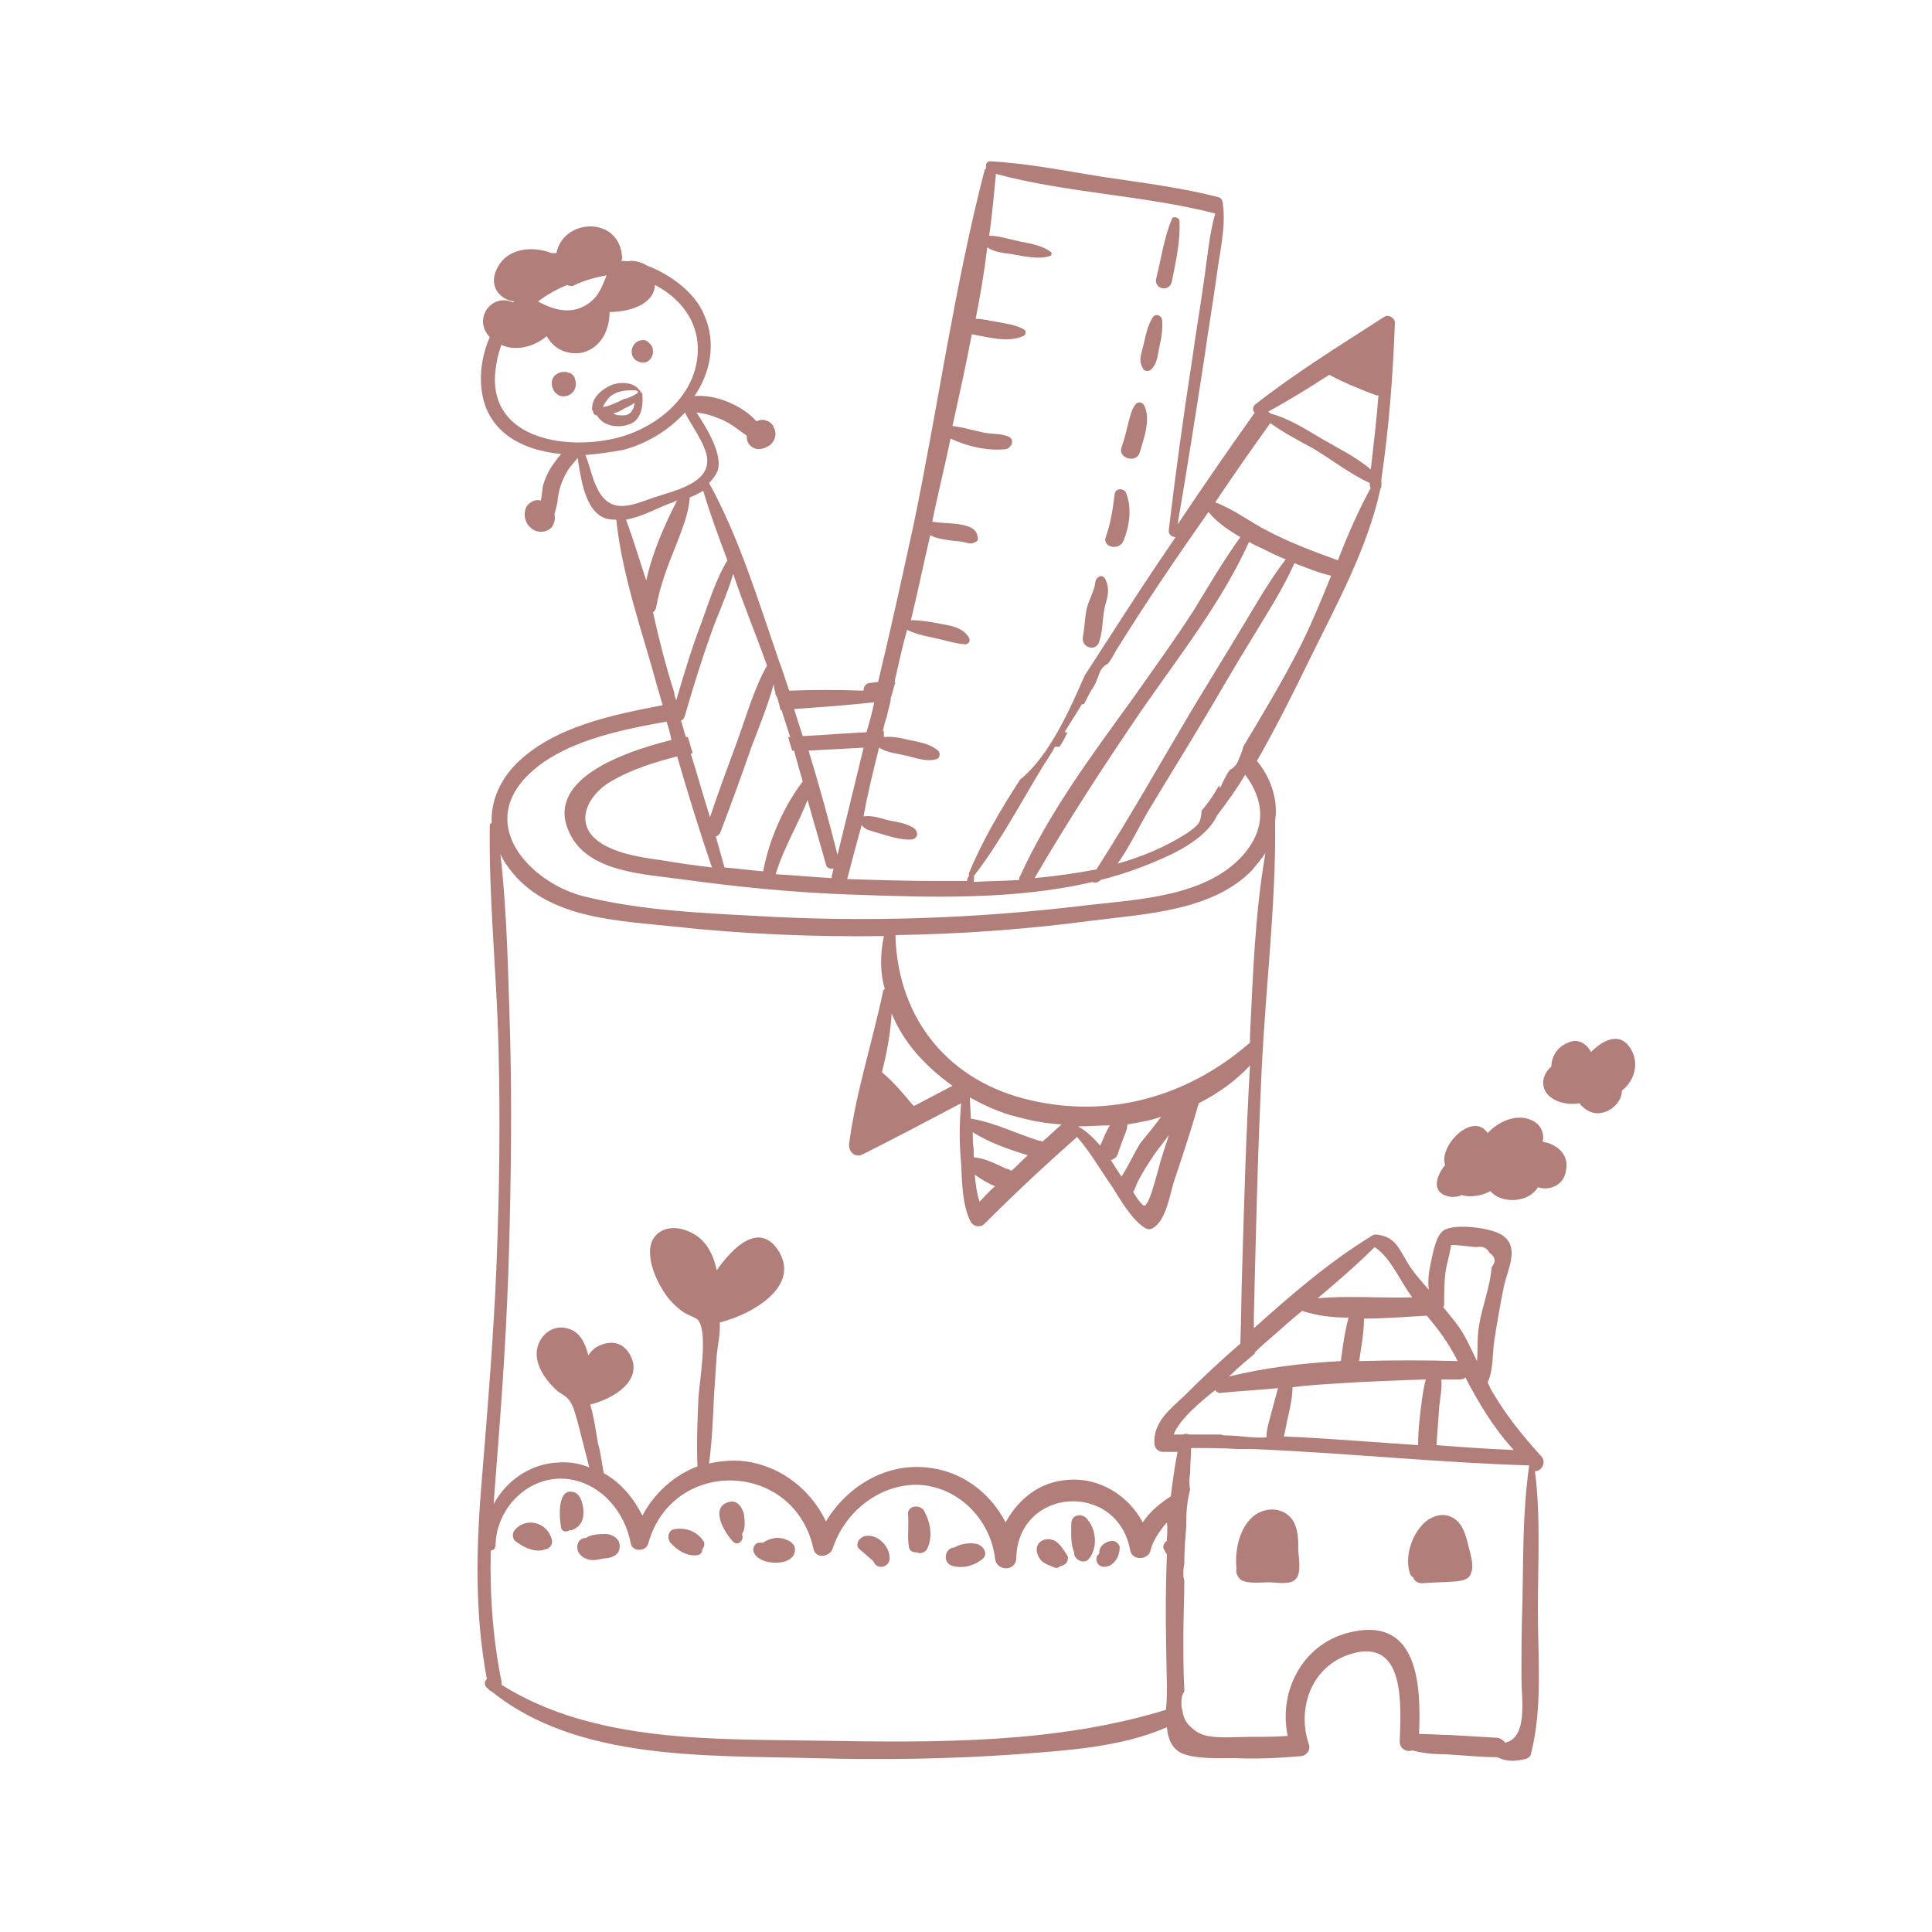 <?xml version="1.0" encoding="utf-8"?>
<!-- Generator: Adobe Illustrator 22.1.0, SVG Export Plug-In . SVG Version: 6.00 Build 0)  -->
<svg version="1.1" xmlns="http://www.w3.org/2000/svg" xmlns:xlink="http://www.w3.org/1999/xlink" x="0px" y="0px"
	 viewBox="0 0 200 200" style="enable-background:new 0 0 200 200;" xml:space="preserve">
<style type="text/css">
	.st0{display:none;}
	.st1{display:inline;}
	.st2{fill:#B27E7A;}
	.st3{display:inline;fill:#B27E7A;}
</style>
<g id="圖層_1" class="st0">
	<g class="st1">
		<path class="st2" d="M170.3,101.8c-6.7-8-15.5-18.5-26.7-19.4c-19.9-9.4-45-3.8-59.6,12.5C70.4,110,64.9,136.6,77.2,154
			c13.2,18.8,37.6,23.5,59.2,23.9c5.3,0.1,10.8-0.3,15.8-2.3c5-2,8.9-5.8,12.7-9.5c8.8-8.4,12.9-18.9,14.6-30.8
			C181.2,122.8,178.5,111.6,170.3,101.8z M177.5,130.1c-0.4,10.6-3.5,22.8-10.6,30.8c-3.2,3.7-7.1,7.4-11.1,10.2
			c-4.7,3.3-10.4,4.5-16.1,4.7c-2.5,0.1-5,0.1-7.5,0c0.6-2-0.6-3.7-2.7-4.5c-1.6-0.6-6.4,0.8-4.8-2.4c0.2-0.3,1.8-1.3,2.2-1.6
			c0.9-0.8,1.8-1.7,2.5-2.7c5.1-7.2-3.4-13.2-10.1-14.2c-3.5-0.5-7.1,0-10.3,1.6c-2.6,1.3-4.9,3.9-8,3.9c-3.1,0-4.4-2.3-6.6-4.1
			c-6-4.6-10.6,2-9.6,7.8c-0.6-0.6-1.2-1.1-1.8-1.7c-5.7-6-9.4-13.3-10.4-21.3c0.1,0,0.2,0,0.4-0.1c1.3-0.5,2-1.5,2.4-2.9
			c0.3-0.9,0.3-1.8,0.4-2.7c0.2-1.4,0.7-2.5,1.2-3.8c1.2-3.3,0.4-6.4-3.1-7.4c1.5-6.8,4.1-13.4,7.9-18.9
			c5.6-8.2,13.9-14.5,23.2-17.9c-0.8,1.6-1.1,3.5,0.5,4.6c1,0.7,2.3,0.6,3.4,0.2c0.7-0.3,1.4-1.1,2.1-1.3c1.3-0.4,1.5,0.3,2.4,0.8
			c2.4,1.2,4.4-0.7,4.3-3.1c0-1.4-0.8-2.9-1.8-3.9c8.7-1.1,17.5,0.1,26.1,2.4c-0.3,0.5,0,1.4,0.8,1.5c0.7,0.1,1.3,0.2,2,0.3
			c-3.8,1.5-7.7,7.1-8.2,9.9c-0.5,2.7,0.3,5.1,2,7.1c2.8,3.3,6.2,5,8.1,9.1c3,6.5,7.2,9.9,14.4,10.8c5.4,0.7,12.5-1.5,13.7-7.4
			C176.8,119,177.7,124.3,177.5,130.1z"/>
		<path class="st2" d="M85.2,38.2c-0.1-3.4-3.9-4.8-6.7-5.3c-4.9-0.9-10-0.7-15,0c-5-4.2-11.9-6.4-17.9-5.8c-0.4,0-0.7,0.3-0.8,0.6
			c-7.1,0.1-13.3,7.7-15.8,13.8c0,0.1-0.1,0.2-0.1,0.2c0,0-0.1,0-0.1,0c-0.1,0-0.3,0.1-0.4,0.1c-0.2,0-0.4,0-0.6,0
			c-0.1,0-0.2,0-0.3,0.1c0,0-0.1,0.1-0.1,0.1c-0.1,0-0.1,0-0.2,0.1c-5.1,0.7-14.7,5.6-12.4,12c1.1,3,4.1,3.1,6.8,3
			c3.1-0.1,6.3-0.4,9.4-0.8c1.3,1.6,2.9,3.1,4.8,4.3c7.4,4.5,17.3,4.6,24.7,0.2c4.9-2.9,8.7-7.9,9.4-13.3c3.5-1.1,7.1-2.3,10.5-3.8
			C82.7,42.8,85.3,41.1,85.2,38.2z M20,50.7c2.4-2.3,5.1-3.8,8.1-5.4c-0.3,1.8-0.2,3.5,0.2,5.2C25.5,50.9,22.7,51.1,20,50.7z
			 M45.4,29c0.1,0,0.2,0,0.3,0.1c4.2,0.1,9,1.1,13.1,3.2c-2.5,1.1-4.8,1.9-7.6,2.2c-2.1,0.2-4.2,0.1-6.2,0.7
			c-4.3,1.2-8.4,5.4-13,4.1C34.8,33.9,40,29.6,45.4,29z M29.5,47c0.1-2.5,0.9-5.1,2.2-7.5c1.3,0.6,2.6,0.1,4-0.2
			c2.8-0.7,5.6-1.4,8.4-2.3c2.8-0.9,5.8-0.5,8.7-1.2c2.5-0.7,5-1.5,7.2-2.8c2,1.2,3.7,2.7,5.1,4.4c-5.4,3.3-12.4,3.4-18.5,4.2
			C40.5,42.3,35.7,47,29.5,47C29.5,47,29.5,47,29.5,47z M29.8,50.2c0-0.2-0.1-0.4-0.1-0.6c-0.1-0.4-0.1-0.8-0.1-1.2
			c2.7,0.4,4.9-0.5,7.2-1.9c3.6-2.1,7.1-4.3,11.3-4.8c6.3-0.8,12.6,0.7,18.1-3c0.7,1.1,1.2,2.3,1.6,3.7c-5.1,1.1-10.3,2.2-15.4,3.3
			c-5.5,1.1-11,2.3-16.5,3.3C33.8,49.5,31.8,49.9,29.8,50.2z M50.8,61.9c-2.8,0.3-5.9,0.1-8.9-0.8c3.3-0.6,6.6-3.8,9.7-4.5
			c3.9-0.8,8.1,0.3,11.9-0.8C60.1,59.2,55.3,61.4,50.8,61.9z M66.1,52.9c-0.2,0-0.3,0.1-0.5,0.2c-4.3,4.3-10.4,1.7-15.7,2.4
			c-3.7,0.5-7.1,3.2-10.4,4.9c-2.5-1-4.8-2.4-6.5-4.3c1.1-0.1,2.3-0.3,3.4-0.5c10.3-1.5,20.4-4,30.3-7.2c0.4-0.1,0.9-0.3,1.3-0.4
			C67.7,49.8,67,51.4,66.1,52.9z M75.2,39.9c-0.2,1-3.6,1.8-5.6,2.2c-0.2-0.6-0.3-1.2-0.6-1.8c-0.4-1-0.9-1.9-1.5-2.8c0,0,0,0,0,0
			c1.5-0.2,4.8-0.4,6.6,0.6c0.5,0.4,0.9,0.9,1.1,1.4C75.2,39.5,75.2,39.7,75.2,39.9z"/>
		<path class="st2" d="M115.2,105.3c-1.5-1.1-3.1-1.1-4.9-1.2c-2.7-0.2-5-1.1-7.7-1.5c-6.1-1-12.1,5.8-11,11.8
			c-0.4,0.2-0.7,0.6-0.6,1.2c0.6,3.3,3.9,3.9,6.7,4.4c2.9,0.5,4,2,5.6,4.2c0.9,1.1,1.8,1.7,3.2,2c7,1.4,16.6-3.7,14.2-11.7
			C119.7,111.3,117.9,107.2,115.2,105.3z"/>
		<path class="st2" d="M167,142.1c-0.6-0.3-1.2,0-1.5,0.5c-3-1.4-6.5-0.3-9.6,0.8c-3.6,1.3-7.4,2.8-10,5.8c-1.5,1.7-3.8,5.8-2.1,8.1
			c0.6,0.8,1.5,0.6,2.2,1c2.7,1.4,2.1,3,3.8,4.8c1.7,1.9,4.4,1.7,6.5,0.4c3.4-2,4.8-5.1,6.4-8.4c1.6-3.3,6.3-2.6,7.5-6.6
			C171,145.9,169.6,143.3,167,142.1z"/>
		<path class="st2" d="M179,72c0.6-0.3,1.3-0.7,1.9-1c-0.1,1.5,0,3.1,0,4.6c0.1,1.6,2,2,2.9,0.8c1.1-1.5,1.6-3.2,1.7-5
			c2,0.9,4.2,1.5,6.4,1.8c1.6,0.2,2.3-2.1,1.3-3.1c-1.3-1.3-2.7-2.5-4.1-3.6c0.7-0.4,1.4-0.7,2-1.1c2-1.2,0.2-4.2-1.8-3.1
			c-0.5,0.3-1.1,0.6-1.6,0.9c-0.5-1.3-2.3-2.4-3.5-3.2c-1.1-0.7-2.6,0.2-2.6,1.5c0,1.3,0,2.7,0.1,4c-1.6,1.1-3.1,2.3-4.7,3.4
			C175.2,70.2,176.8,73.2,179,72z"/>
		<path class="st2" d="M119.1,24.9c1.3,0.2,2.6,0.2,3.9,0.1c-0.1,0.2-0.1,0.3-0.2,0.5c-0.8,1.5-1.3,3.2-1.9,4.7
			c-0.3,0.8,0.8,1.7,1.5,1.1c1.4-1,3.6-2.7,4.8-4.6c0.9,1.4,1.9,2.6,3.2,3.7c1,0.8,2.3-0.2,1.7-1.3c-0.7-1.5-1.4-3-2.2-4.6
			c-0.1-0.1-0.1-0.2-0.2-0.3c1.1-0.1,2.1-0.3,3.2-0.4c1.7-0.1,1.2-2.6-0.2-2.2c-1.3,0-2.6,0.1-3.9,0.2c-0.1-1.7-0.7-3.6-1-5.1
			c-0.2-0.9-1.6-1.1-2-0.3c-0.8,1.8-1.5,3.7-1.7,5.7c-1.7,0.2-3.6,0.2-5.1,0.3C117.7,22.8,117.7,24.7,119.1,24.9z"/>
		<path class="st2" d="M44.2,169.6c-1.6-0.6-3.1-1.2-4.7-1.8c-0.1,0-0.2-0.1-0.3-0.1c0.7-0.8,1.4-1.7,2.1-2.5
			c1.1-1.2-0.9-2.7-1.7-1.5c-1,0.9-1.9,1.9-2.7,2.9c-1.2-1.2-3-2.1-4.2-3c-0.7-0.5-1.9,0.3-1.6,1.2c0.7,1.9,1.5,3.7,2.7,5.3
			c-1.1,1.3-2.5,2.6-3.5,3.8c-1,1.1,0.4,2.6,1.6,1.7c1.1-0.8,2-1.7,2.9-2.6c0.1,0.2,0.1,0.3,0.2,0.5c0.5,1.6,1.2,3.2,1.8,4.7
			c0.3,0.8,1.7,0.7,1.9-0.2c0.3-1.7,0.8-4.4,0.3-6.6c1.6,0.4,3.2,0.6,4.9,0.4C45.1,171.7,45.4,170.1,44.2,169.6z"/>
		<path class="st2" d="M15.4,138c1.2-2.3,1.6-4.9,0.4-7.4c-1.5-3.2-5-5.1-8.4-4.5c-0.5,0.1-0.7,0.5-0.6,0.9
			c-1.4,0.2-2.8,0.3-4.2,0.6c-1.5-3.8-3.4-8.2-6.8-10.6c-3.4-2.4-8.1-2.2-11.9-0.9c-0.4-1.4-0.8-2.9-1-4.4c0-0.3-0.1-0.5-0.3-0.6
			c1.3-1.4,0.5-3.8-1.3-4.4c-1.9-0.6-3.7,1.1-3.6,2.9c0.1,2.1,2,3.2,3.8,3c0.4,1.3,0.7,2.6,1.1,3.9c-7.3,3.4-12.2,13.2-7.9,20.6
			c-3.9,2.8-6.9,6.9-4.6,11.8c1.1,2.3,3.2,3.5,5.7,4.1c-0.4,0.6-0.5,1.4-0.4,2.1c0.2,1.4,1.3,2.4,2.7,2.7c1.5,0.3,3-0.2,4.1-1.2
			c0.7-0.7,1.9-2.2,1.7-3.3c2.7-0.3,5.2-0.9,7-1.3c6.4-1.6,14.1-4.4,19.7-8.8c0,1.2,0.7,2.2,1.9,2.8c1.5,0.7,3.5,0.2,4.7-0.8
			C19.8,143.2,17.9,139.3,15.4,138z M-24,126.4c1.2-3.5,3.9-6.4,7.3-8c3.5-1.7,8.2-2.1,11.5,0.2c2.9,2,4.7,6,6,9.4
			c-7.1,1.4-14,3.6-20.5,6.4c-1.3,0.6-2.8,1.3-4.2,2.2C-24.8,133.1-25.3,129.9-24,126.4z M-18,154.4c-0.5,0.9-1.2,1.7-2.3,1.9
			c-1.8,0.5-3.6-1.2-2.5-2.8c1.7,0.2,3.4,0.2,5.2,0.1C-17.7,153.9-17.9,154.2-18,154.4z M3.5,145c-7.7,3.9-16.7,7.1-25.5,6.3
			c-2.2-0.2-4.8-0.8-5.9-2.9c-1.3-2.5-0.1-5.6,1.6-7.5c2.5-2.8,6.4-4.3,9.8-5.6c8.2-3.1,16.6-5,25-7.2c4.8,0.5,7.4,5.5,4.4,9.8
			C10.7,141,6.9,143.2,3.5,145z M16.6,142.8c-0.3,2-4.2,2.4-4.3,0c0-0.3-0.2-0.5-0.4-0.6c0.8-0.8,1.6-1.6,2.3-2.4
			c0.2-0.2,0.3-0.4,0.4-0.6C15.6,140.2,16.8,141.5,16.6,142.8z"/>
		<path class="st2" d="M-17.2,143.5c-0.3-0.5-0.8-0.8-1.6-0.8c-1.3-0.1-2.6,0.6-3.5,1.6c-0.2,0.1-0.3,0.3-0.4,0.5
			c-0.7,0.9-0.9,2.2-0.2,3.1c0.1,0.2,0.3,0.3,0.5,0.4c0.8,1,2.1,1.4,3.4,1.1c2-0.6,3.1-3.1,2.3-5C-16.8,144-17,143.7-17.2,143.5z"/>
		<path class="st2" d="M-4.3,141.3c-0.1-1.4-1.3-2.6-2.7-2.4c-0.1,0-0.2,0-0.2,0.1c-1.1-0.2-2.1,0.1-2.8,0.7c-1.1,0.7-1.8,2-1.5,3.4
			c0.2,1,1,1.7,1.9,2c0.9,0.5,1.9,0.6,2.8,0.2c0.8,0,1.5-0.2,2.1-0.9c0.5-0.6,0.7-1.4,0.5-2.1C-4.3,141.9-4.3,141.6-4.3,141.3z"/>
		<path class="st2" d="M4.9,133.8c-1.1-0.3-2.1,0.2-2.8,1c-0.7,0.4-1.3,1.1-1.5,1.9c-0.1,0.2-0.2,0.5-0.3,0.7c0,0.1,0,0.2,0,0.3
			c-0.3,0.9-0.1,1.9,0.5,2.7c1.4,1.6,3.3,1.3,4.5,0.2c0.4-0.1,0.7-0.3,1-0.5c1.4-1.2,1.4-3.3,0.3-4.6C6.3,134.7,5.8,134.1,4.9,133.8
			z"/>
		<path class="st2" d="M-27.2,110.4c0.1-0.2,0.1-0.3,0.1-0.5c-0.1-0.6-0.4-0.9-0.9-0.9c-1-0.1-2.1-0.4-3.2-0.3
			c-0.6,0.1-1.1,1-0.4,1.3c1,0.5,2.2,0.6,3.3,0.8C-27.9,110.9-27.4,110.8-27.2,110.4z"/>
		<path class="st2" d="M-24.1,102.8c-0.8-0.9-1.7-1.9-2.8-2.5c-0.7-0.4-1.3,0.5-0.8,1.1c0.7,0.9,1.5,1.7,2.1,2.6
			C-24.9,105.1-23.2,103.9-24.1,102.8z"/>
		<path class="st2" d="M-16.6,102.4c0-1.2,0-2.9-0.7-3.9c-0.2-0.3-0.8-0.2-0.9,0.1c-0.3,0.5-0.2,1.2-0.3,1.8c0,0.7-0.1,1.3-0.2,2
			C-18.8,103.7-16.6,103.8-16.6,102.4z"/>
		<path class="st2" d="M-11.2,106.7c0.1-0.6,0.3-1.2,0.7-1.7c0.4-0.6-0.6-1.4-1.1-0.8c-0.5,0.6-0.9,1.3-1.3,2.1
			C-13.6,107.6-11.4,108.2-11.2,106.7z"/>
		<path class="st2" d="M-10.2,121.9c0.9,0.4,1.9,0.5,2.9,0.3c0.8-0.1,0.9-1.3,0.2-1.7c-0.1-0.1-0.3-0.1-0.4-0.2
			c-0.6-0.6-1.4-1.1-2.3-1.3c-0.8-0.2-1.9-0.1-2.1,0.9C-12,120.9-10.9,121.5-10.2,121.9z"/>
		<path class="st2" d="M-5.6,125.8c0,0,0.1,0,0.1,0c0.5,0.6,1.7,0.4,1.6-0.5c0-0.5-0.2-0.9-0.6-1.2c-0.2-0.2-0.5-0.3-0.8-0.2
			c-0.1,0-0.1,0-0.2,0C-6.2,124.2-6.3,125.4-5.6,125.8z"/>
	</g>
</g>
<g id="圖層_2">
	<g>
		<path class="st2" d="M59.5,39.1c-0.1-0.2-0.3-0.4-0.5-0.5c0,0,0,0-0.1,0c-0.1,0-0.2-0.1-0.3-0.1c-0.3,0-0.5,0-0.7,0.1
			c-0.1,0-0.1,0-0.2,0.1c0,0,0,0,0,0c-0.1,0-0.1,0.1-0.2,0.1c-0.9,0.8-0.1,2.5,1.1,2.2c0.9-0.2,1.2-1.1,0.9-1.8
			C59.5,39.2,59.5,39.2,59.5,39.1z"/>
		<path class="st2" d="M66.3,37.5c1.1,0.3,1.7-1.2,1-1.9c-0.2-0.2-0.4-0.4-0.7-0.4C65.2,35.2,64.9,37.2,66.3,37.5z"/>
		<path class="st2" d="M64.9,44c1.4-0.3,1.7-1.8,1.6-3.1c0-0.2-0.1-0.3-0.2-0.3c0-0.1,0-0.2-0.1-0.2c-0.6-0.9-2.1-0.9-3-0.5
			c-0.9,0.4-2,1.3-1.9,2.5c0,0.1,0.1,0.2,0.1,0.2c0,0,0,0.1,0,0.1c0.1,0.2,0.2,0.3,0.4,0.3c0,0,0,0,0,0C62.4,44.1,63.9,44.3,64.9,44
			z M62.4,42.1c0.2-0.3,0.4-0.7,0.7-1c0.7-0.6,1.5-0.7,2.4-0.7c0.5,0,0.6,0.1,0.5,0.3c0,0,0,0,0,0c-0.3,0.2-1.1,0.6-1.4,0.6
			C64.2,41.5,62.8,42.2,62.4,42.1z M64.6,42.3c0.2-0.1,0.7-0.3,1.1-0.6c-0.1,0.7-0.4,1.3-1.2,1.3c-0.4,0-0.7,0-1-0.2
			C63.9,42.7,64.3,42.5,64.6,42.3z"/>
		<path class="st2" d="M121.3,29.2c0.4-2,0.9-4.2,0.8-6.3c0-0.4-0.7-0.6-0.8-0.2c-0.8,1.9-1.1,4.1-1.6,6.1
			C119.4,29.9,121,30.3,121.3,29.2z"/>
		<path class="st2" d="M119.1,38.3c0.7-0.6,0.7-1.4,0.9-2.3c0.2-0.9,0.4-1.9,0.3-2.9c-0.1-0.5-0.7-0.7-1-0.2
			c-0.5,0.8-0.7,1.8-0.9,2.7c-0.2,0.9-0.6,1.7-0.1,2.5C118.4,38.4,118.8,38.5,119.1,38.3z"/>
		<path class="st2" d="M118,46.8c0.4-1.4,1.2-3.5,0.4-4.9c-0.2-0.3-0.6-0.3-0.8-0.1c-0.5,0.6-0.6,1.3-0.8,2
			c-0.2,0.8-0.4,1.7-0.7,2.5C115.7,47.5,117.7,48,118,46.8z"/>
		<path class="st2" d="M116.3,56c0.6-1.5,0.9-3.3,0.3-4.9c-0.2-0.6-1.1-0.6-1.2,0c-0.2,1.5-0.4,3-0.9,4.4
			C114,56.6,115.8,57.1,116.3,56z"/>
		<path class="st2" d="M113.8,66.4c0.4-1.2,0.3-2.5,0.6-3.7c0.3-1,0.5-1.8,0-2.8c-0.3-0.5-0.9-0.2-1,0.3c-0.1,1-0.7,1.9-0.9,2.8
			c-0.2,0.9-0.2,1.9-0.4,2.9C111.9,67.1,113.5,67.5,113.8,66.4z"/>
		<path class="st2" d="M53.2,158.5c-0.2,0.3-0.1,0.8,0.1,1c0.8,0.6,1.7,1.1,2.7,1c0.1,0,0.2,0,0.3-0.1c0.5,0,1-0.4,0.8-1.1
			C56.6,157.5,54.3,157,53.2,158.5z"/>
		<path class="st2" d="M59.5,154.5c-1.9-0.7-1.6,2.8-1.4,3.7c0.1,0.4,0.6,0.4,0.9,0.2c0.1,0,0.1,0,0.2,0c0.8-0.3,1.2-0.9,1.2-1.8
			C60.4,155.9,60.2,154.8,59.5,154.5z"/>
		<path class="st2" d="M62.8,158.8c-0.5,0-0.9,0-1.4,0.1c-0.3,0.1-0.5,0.1-0.7,0.3c-0.3,0-0.6,0.1-0.8,0.4c-0.5,1,0.4,1.9,1.5,1.9
			c0.5,0,1-0.2,1.5-0.2c0.4-0.1,0.8-0.2,1.1-0.6C64.5,159.6,63.7,158.9,62.8,158.8z"/>
		<path class="st2" d="M69.8,158.3c-0.6,0.1-0.8,0.9-0.4,1.4c0.7,0.8,1.7,1.4,2.7,1.3c0.4,0,0.6-0.3,0.6-0.6
			c0.2-0.3,0.3-0.6,0.1-0.9C72.1,158.5,71,158.1,69.8,158.3z"/>
		<path class="st2" d="M77,156.7c-0.2-0.7-0.7-1.5-1.6-1.2c-2,0.6-0.3,3.3,0.5,4.1c0.5,0.5,1.2-0.2,0.9-0.8
			C77.2,158.3,77.1,157.4,77,156.7z"/>
		<path class="st2" d="M80.5,159.2c-0.5,0-1.1,0.2-1.5,0.5c-0.1,0-0.3,0-0.5,0c-0.4,0.1-0.6,0.6-0.5,0.9c0.4,1.5,4.3,1.7,4.3-0.2
			C82.3,159.6,81.2,159.2,80.5,159.2z"/>
		<path class="st2" d="M89.6,159c-0.6,0.1-1.2,0.9-0.6,1.4c0.5,0.4,0.9,0.8,1.4,1.2c0.1,0.3,0.4,0.6,0.8,0.6c0.5,0,0.9-0.4,0.9-0.9
			C92.1,160.1,90.9,158.8,89.6,159z"/>
		<path class="st2" d="M94,156.8c0.1,1.1-0.1,2.3,0.1,3.4c0.1,0.4,0.4,0.5,0.8,0.5c0,0,0,0,0,0c0.4,0.2,0.9,0,1.1-0.4
			c0.6-1.3,0.3-2.8-0.4-4C95.1,155.7,93.9,155.9,94,156.8z"/>
		<path class="st2" d="M101,159.8c-0.7-0.1-1.6,0-2.2,0.4c-1,0-1.3,1.6-0.2,1.9c1.1,0.3,2.2,0,3.1-0.7
			C102.4,160.8,101.7,159.9,101,159.8z"/>
		<path class="st2" d="M109.2,159.5c-0.6-0.3-1.3-0.2-1.7,0.3c-0.3,0.5-0.2,1,0.1,1.5c0.3,0.5,0.9,0.7,1.4,0.9
			c0.3,0.2,0.6,0.1,0.8-0.1c0.1,0,0.2,0,0.3-0.1c0.1,0,0.1-0.1,0.2-0.1c0.2-0.2,0.4-0.7,0.1-1C110.1,160.4,109.7,159.8,109.2,159.5z
			"/>
		<path class="st2" d="M110.9,157.7c0,0.9-0.1,2.1,0.3,3c-0.1,0.7,1,1.3,1.5,0.7c1-1.2,0.8-3.2-0.3-4.3
			C111.8,156.6,110.9,156.9,110.9,157.7z"/>
		<path class="st2" d="M115.1,159.5c-0.6,0.1-1.2,0.4-1.3,1.1c0,0.1,0,0.1,0,0.2c-0.1,0.1-0.1,0.2-0.2,0.2c-0.3,0.6,0.1,1.2,0.7,1.2
			c1,0,1.6-1.1,1.6-1.9C116,160,115.6,159.5,115.1,159.5z"/>
		<path class="st2" d="M154.5,144.1c-0.2-0.3-0.3-0.6-0.5-1c0.6-1.2,0.5-3.2,0.7-4.4c0.3-1.9,0.6-3.7,1-5.6c0.4-1.8,1.7-4.1-0.3-5.3
			c-1.1-0.7-4.9-1.2-6-0.4c-0.8,0.6-1.1,2.5-1.3,3.4c-0.2,0.9-0.3,1.8-0.2,2.7c-0.8-0.9-1.6-1.8-2.2-2.8c-0.9-1.5-1.3-2.7-3.2-2.9
			c-0.2,0-0.3,0-0.4,0.1c-0.1,0-0.1,0-0.2,0.1c-4.4,2.7-8.3,6.1-12.1,9.5c0-0.4,0-0.8,0-1.2c0.2-8.5,0.4-16.9,0.8-25.4
			c0.4-8.6,1.5-17.3,1.4-25.8c0,0,0-0.1,0-0.1c0.3-2-0.3-4.2-1.7-6c-0.1-0.1-0.1-0.2-0.2-0.2c2-3.5,3.8-7.1,5.5-10.6
			c2.7-5.5,6-11.5,7.3-17.6c0.1-0.1,0.1-0.2,0.1-0.3c0-0.1,0-0.2,0-0.4c0-0.1,0-0.1,0-0.2c0,0,0-0.1,0-0.1
			c0.8-5.4,1.2-10.8,1.4-16.2c0-0.5-0.7-0.9-1.1-0.6c-4.5,2.9-9.2,5.8-13.4,9.1c-0.3,0.3-0.2,0.7,0,0.8c-2.7,3.8-5.4,7.7-8,11.6
			c1-5.8,1.9-11.6,2.8-17.4c0.4-2.9,0.9-5.8,1.3-8.7c0.3-2.3,0.9-4.7,0.6-7c0-0.3-0.1-0.7-0.5-0.8c-3.9-1-8-1.5-12-2.1
			c-3.8-0.6-7.7-1.4-11.6-1.6c-0.4,0-0.5,0.4-0.4,0.7c-0.1,0.1-0.2,0.2-0.2,0.3c-3.1,12-4.8,24.4-7.3,36.5c-1.2,5.5-2.4,11-3.7,16.4
			c-0.3,0-0.6,0.1-0.9,0.1c-0.5,0.1-0.6,0.5-0.6,0.8c-2.5-0.1-5.1-0.1-7.7,0c-0.4-1.1-0.7-2.2-1.1-3.2c-2.1-6.1-4.1-12.7-7.2-18.3
			c0.4-0.4,0.7-0.8,0.9-1.3c0.5-1.6-1-4.2-2.2-6c0.7,0.1,1.3,0.2,2,0.5c1.3,0.4,2.2,1.2,3.2,1.9c0,0.5,0.1,0.9,0.6,1.2
			c0.6,0.4,1.4,0.1,1.9-0.3c0.4-0.4,0.6-1,0.4-1.5c0-0.1,0-0.1-0.1-0.2c0,0,0-0.1,0-0.1c0,0,0,0,0,0c-0.2-0.4-0.5-0.6-0.9-0.7
			c-0.3-0.1-0.6,0-0.9,0.1c-1.4-1.6-4.2-2.8-6.4-2.6c1.6-2.4,2.3-5.4,1-8.4c-0.9-2.2-3.3-4.1-5.9-5.1c-0.5-0.3-1.1-0.5-1.7-0.5
			C65,27.1,64.7,27,64.3,27c0.1-0.1,0.1-0.2,0.1-0.4c-0.3-4.3-6.1-4-6.8-0.4c-0.2,0-0.3,0-0.5,0c-2.1-0.8-4.7-0.5-5.7,1.7
			c-0.8,1.7,0.3,3.1,1.8,3.3c0,0,0,0.1-0.1,0.1c-2.2-1-4.2,1.7-2.4,3.6c0,0,0,0,0,0c-0.7,1.6-1,3.3-0.9,4.9c0.3,4.8,4.1,6.8,8.3,7.2
			c-0.4,0.4-0.7,0.9-1,1.3c-0.4,0.6-0.7,1.3-0.9,2c0,0.1-0.1,0.8-0.2,1.5c0,0-0.1,0-0.1,0c-0.5-0.1-0.9,0.1-1.3,0.5
			c-0.5,0.7-0.3,1.8,0.3,2.3c0.6,0.6,1.6,0.6,2.2,0c0.3-0.4,0.4-0.9,0.3-1.4c0.1-0.3,0.2-0.7,0.3-1.2c0.1-1.3,0.5-2.4,1.2-3.5
			c0.3-0.4,0.6-0.7,0.9-1.1c0.3,2,0.7,4.8,2.2,5.9c0.5,0.4,1.1,0.5,1.8,0.5c0.6,5.9,2.8,11.9,4.3,17.5c0.2,0.6,0.3,1.1,0.5,1.7
			C63.4,74,57.4,75.2,53.5,79c-1.8,1.8-2.7,4-2.6,6.2c-0.1,0-0.2,0.1-0.2,0.3c-0.1,7.6,0.7,15.1,0.9,22.7c0.2,7.6,0.1,15.1-0.2,22.7
			c-0.3,7.3-0.9,14.7-1.5,22c-0.6,7-0.8,14,0.5,20.9c-0.2,0.2-0.3,0.5-0.1,0.8c0.1,0.1,0.2,0.2,0.3,0.3c0.1,0.1,0.2,0.2,0.3,0.2
			c8.9,7.2,22.4,6.6,33.2,6.9c7.1,0.2,14.2,0.1,21.2-0.4c5.1-0.4,10.7-0.7,15.5-2.8c0.1,1.3,0.6,2.4,1.8,2.8
			c1.5,0.5,3.6,0.4,5.2,0.4c2.3,0.1,4.5,0,6.8-0.2c0.6,0,1.1-0.6,0.9-1.2c-1.3-3.8,0.3-8.2,4.4-9.4c5.7-1.7,5.1,5.6,5,9.1
			c0,0.8,0.8,1.1,1.3,0.9c1.1,0.3,2.3,0.4,3.4,0.4c1.8,0.1,3.6,0.3,5.4,0.3c0,0,0,0,0,0c0.1,0,0.1,0.1,0.2,0.1
			c1,0.4,1.7,0.3,2.7,0.1c0.3-0.1,0.6-0.3,0.6-0.6c1.2-4.7,0.7-10,0.7-14.8c0-4.7,0.3-9.7-0.3-14.4c0.8,0,1.2-1.1,0.6-1.6
			C157.6,148.6,155.9,146.5,154.5,144.1z M156.7,150.1c-2.7-0.1-5.4-0.3-8-0.5c0.1-1.4,0.2-2.8,0.3-4.1c0.1-0.9,0.3-1.8,0.2-2.7
			c0.6,0,1.3,0,1.9,0c0.3,0,0.5-0.1,0.6-0.2C153.1,145.3,154.6,147.8,156.7,150.1z M149.7,131.3c0,0,0.6-2.5,0.5-2.4
			c0.2-0.1,2.4,0.2,2.6,0.2c0.6-0.1,1.1,0,1.4,0.6c0.6,0.4,0.7,0.9,0.2,1.5c-0.1,1.9-1,4.1-1.3,6.1c-0.2,1-0.1,2.4-0.2,3.6
			c-0.7-1.4-1.3-2.9-2.3-4.1c-0.4-0.5-0.8-1-1.2-1.5c0.1-0.1,0.1-0.2,0.1-0.3C149.5,133.6,149.5,132.5,149.7,131.3z M147.7,136.2
			c1.2,1.4,2.3,2.9,3.2,4.7c0,0,0,0,0,0c-3.3-0.1-6.7-0.1-10.2,0c0.2-1.4,0.5-2.9,0.5-4.4C143.5,136.5,145.7,136.3,147.7,136.2
			C147.7,136.2,147.7,136.2,147.7,136.2z M147.6,142.8c-0.2,0.7-0.3,1.4-0.4,2.1c-0.2,1.5-0.4,3.1-0.4,4.7
			c-4.6-0.3-9.2-0.7-13.9-0.9c0.2-0.7,0.3-1.6,0.5-2.3c0.2-0.9,0.4-1.9,0.4-2.8c1.6-0.2,3.2-0.3,4.9-0.4
			C141.6,143,144.6,142.9,147.6,142.8z M142.3,129.1C142.3,129.1,142.3,129.1,142.3,129.1c1.7,1.1,2.6,3.5,3.9,5.2
			c-3.3,0.1-6.6-0.2-9.8,0.1C138.4,132.7,140.4,131,142.3,129.1z M131.9,138.2c0.9-0.8,1.9-1.7,2.9-2.5c1.5,0.5,3.1,0.7,4.8,0.7
			c-0.4,1.5-0.6,3-0.8,4.5c-4,0.2-7.9,0.7-11.6,1.6c0.4-0.3,0.7-0.7,1.1-1c0,0,0,0,0,0c0.5-0.5,1.1-0.9,1.6-1.4c0,0,0-0.1,0-0.1
			C130.5,139.4,131.2,138.8,131.9,138.2z M132.3,143.7c-0.2,0.7-0.4,1.5-0.6,2.2c-0.2,0.9-0.6,1.9-0.6,2.9c-1.4,0.1-2.8-0.2-4.1-0.2
			c-0.2,0-0.4,0-0.6-0.1c-1.1,0-2.2,0-3.3,0c-0.2-0.1-0.5-0.1-0.6,0c-0.3,0-0.6,0-1,0c0.6-1.6,2.8-3.4,4.3-4.6
			c0.1,0.2,0.3,0.3,0.5,0.3C128.2,144,130.3,143.9,132.3,143.7z M129.4,107.2c0,0.3,0,0.6,0,0.8c-0.1,0-0.1,0-0.2,0.1
			c-6.3,5.4-14.3,7.7-22.5,5.8c-8.4-1.9-13.7-8.3-14-16.9c0-0.1,0-0.1,0-0.2c6.8-0.1,13.6-0.6,20.4-1.5c5.5-0.7,12.4-1,16.5-5.2
			c0.5-0.6,1-1.2,1.4-1.8C129.9,94.6,129.7,101.1,129.4,107.2z M117.8,122.3c0.5-1,1.1-1.9,1.7-2.8c0.5-0.7,1-1.3,1.5-2
			c-0.2,0.7-0.5,1.5-0.7,2.2c-0.3,0.8-1.2,4.9-1.8,5.1c-0.2,0.1-0.7-0.6-1.2-1.4C117.5,123.1,117.6,122.7,117.8,122.3z M116.1,121.8
			c-0.4-0.6-0.8-1.2-1.1-1.7c0.3-0.1,0.6-0.3,0.7-0.6c0.2-0.6,0.4-1.2,0.6-1.7c0.2-0.5,0.4-0.9,0.4-1.4c1.2-0.2,2.4-0.4,3.5-0.8
			c-0.7,1-1.5,1.9-2.2,2.8C117.4,119.4,116.8,120.7,116.1,121.8z M114.9,116.5c-0.4,0.6-0.7,1.4-1,2.1c-0.7-0.8-1.4-1.5-2.3-2
			C112.7,116.6,113.8,116.5,114.9,116.5z M100.8,119.8c0-0.3,0-0.5,0-0.8c-0.1-0.6-0.1-1.2-0.1-1.8c1.7,1.1,3.8,1.8,5.7,2.4
			c-0.6,0.5-1.1,1.1-1.7,1.6c-0.2-0.1-0.3-0.2-0.5-0.2C103.1,120.5,102,119.9,100.8,119.8z M103,122.8c-0.6,0.5-1.1,1.1-1.6,1.6
			c-0.3-0.9-0.4-1.9-0.5-2.8C101.6,122.1,102.3,122.5,103,122.8z M100.5,115.8c0-0.7-0.1-1.5-0.1-2.2c1.6,0.9,3.2,1.6,4.8,2
			c1.5,0.4,3,0.7,4.7,0.8c-0.7,0.6-1.3,1.2-2,1.8c-0.1-0.1-0.2-0.1-0.3-0.1C105.3,117.4,103,116.2,100.5,115.8z M98.6,112.4
			c-1.3,0.7-2.7,1.4-4,2.1c0,0,0-0.1-0.1-0.1c-1-1.2-2-2.4-3.2-3.4c0,0,0,0,0,0c0.5-2,0.9-4.1,1-6.1
			C93.5,107.9,95.8,110.4,98.6,112.4z M134.3,67.5c-1.7,3.3-3.7,6.6-5.6,9.8c-0.1,0.5-0.3,0.9-0.5,1.4c-0.2,0.5-0.5,0.8-0.9,1
			c-0.4,0.6-0.7,1.2-1,1.9c0-0.1-0.1-0.2-0.1-0.3c-0.5,0.9-1.1,1.8-1.8,2.6c-0.1,1.3-0.3,1.5-1.6,2.4c-2.2,1.4-4.6,2.4-7.1,3.1
			c1.2-1.7,2.2-3.8,3.2-5.5c1.8-3,3.6-5.9,5.4-8.9c1.8-3,3.5-6,5.3-8.9c1.5-2.5,3.2-5.1,4.4-7.8c1.3,0.5,2.5,1,3.8,1.3
			C136.7,62.3,135.6,65,134.3,67.5z M113.5,90c-2.1,0.4-4.2,0.7-6.4,0.9c3.5-6,7.2-11.7,11.1-17.4c3.8-5.5,8.3-11.2,11.1-17.4
			c0.5,0.3,1,0.5,1.4,0.7c0.8,0.4,1.6,0.8,2.4,1.1c-1.7,2.2-3.1,4.7-4.5,7c-1.8,3-3.6,5.9-5.4,8.9C120,79.2,116.9,84.7,113.5,90z
			 M137.6,38.8c1.5,0.8,3.2,1.5,4.8,2.1c0.1,0,0.2,0.1,0.3,0c-0.2,2.6-0.5,5.1-0.8,7.7c-1.5-1.3-3.4-2.2-5.1-3.2
			c-1.7-1-3.4-2.1-5.3-2.6c-0.1-0.1-0.1-0.1-0.2-0.2C133.5,41.4,135.6,40.1,137.6,38.8z M131.5,43.8c1.4,1,2.9,1.8,4.4,2.6
			c2,1.2,3.9,2.7,5.9,3.6c0,0,0,0.1,0,0.1c0,0.2,0,0.3,0.1,0.4c-1.3,2.4-2.4,4.9-3.4,7.5c-2.5-0.9-4.9-1.8-7.2-3
			c-1.8-0.9-3.6-2.3-5.5-3C127.6,49.3,129.5,46.6,131.5,43.8z M125.1,53c0.9,1.1,2.1,1.9,3.3,2.6c-1.8,2.5-3.3,5.1-4.9,7.7
			c-2,3.1-4.2,6.1-6.3,9.1c-4.2,5.8-8.6,11.7-11.6,18.3c-0.1,0.1-0.1,0.3-0.1,0.4c-1.6,0.1-3.2,0.1-4.7,0.2c0-0.2,0.1-0.4,0-0.6
			c0,0,0,0,0,0c2.8-3.6,4.9-7.7,7.3-11.6c0.4-0.6,0.8-1.2,1.1-1.8c0.2,0,0.3,0,0.5,0c0.3-0.5,0.6-1,0.8-1.5c-0.1,0-0.2,0-0.3,0
			c0.6-1,1.2-1.9,1.8-2.9c0.1,0,0.1,0,0.2,0c0.3-0.5,0.5-1,0.8-1.5c0,0,0,0,0,0c0,0,0.1-0.1,0.1-0.1c0.3-0.5,0.5-1,0.7-1.6
			c0.2-0.5,0.5-0.8,0.9-1c0.3-0.4,0.6-0.9,0.8-1.3C118.6,62.4,121.8,57.7,125.1,53z M91,77.4c0.8,0.5,1.8,0.6,2.7,0.8
			c1,0.2,2.1,0.7,3.2,0.4c0.4-0.1,0.5-0.6,0.2-0.9c-0.8-0.7-2-0.9-3-1.1c-0.8-0.2-1.8-0.4-2.6-0.3c0-0.1,0-0.3,0-0.4
			c0-0.1,0-0.1,0-0.2c0,0-0.1,0-0.1,0c0.1-0.5,0.2-1,0.4-1.5c0.1-0.6,0.3-1.1,0.4-1.7c0-0.1,0-0.1,0-0.2c0,0,0,0,0,0
			c0.2-0.6,0.3-1.1,0.5-1.7c0,0-0.1,0-0.1,0c0.4-1.8,0.8-3.6,1.3-5.4c0.8,0.4,1.7,0.6,2.6,0.8c1.1,0.2,2.2,0.6,3.4,0.7
			c0.4,0,0.6-0.4,0.4-0.7c-0.6-1-1.7-1.2-2.8-1.4c-1-0.2-2.2-0.4-3.2-0.4c0.7-2.9,1.3-5.8,2-8.8c0.5,0.3,1.2,0.4,1.8,0.5
			c0.5,0.1,1.1,0.1,1.6,0.2c0.5,0.1,0.8,0.3,1.3,0c0.2-0.1,0.3-0.3,0.2-0.5c-0.1-1.7-3.4-1.3-4.7-1.6c0.6-2.9,1.3-5.7,1.9-8.6
			c1.7,0.8,3.8,1.3,5.7,1.1c0.6-0.1,1-1,0.3-1.3c-0.9-0.4-1.9-0.2-2.9-0.5c-1-0.2-1.9-0.5-2.9-0.6c0.7-3.2,1.4-6.3,2-9.5
			c1.7,0.3,3.7,0.9,5.3,0.2c0.3-0.1,0.4-0.5,0.1-0.7c-0.9-0.5-1.9-0.6-2.9-0.8c-0.7-0.1-1.4-0.3-2.1-0.3c0.5-2.5,0.9-4.9,1.2-7.4
			c0.7,0.5,1.7,0.6,2.5,0.7c1.2,0.2,2.8,0.6,4,0.2c0.2-0.1,0.2-0.3,0.1-0.4c-0.9-0.7-2.2-0.9-3.2-1.1c-1-0.2-2.2-0.6-3.2-0.6
			c0.3-2.1,0.5-4.3,0.7-6.4c0,0,0,0,0,0c7.4,2,15.3,2.2,22.7,4.1c-0.6,2.1-0.8,4.4-1.1,6.5c-0.4,2.9-0.9,5.8-1.3,8.7
			c-0.9,5.8-1.7,11.6-2.4,17.5c-0.1,0.5,0.3,0.8,0.7,0.8c-2.4,3.5-4.7,7-7,10.6c-0.8,1.2-1.6,2.5-2.4,3.7c-1.5,3.4-3.6,8.3-6.7,10.8
			c-2,3.1-3.9,6.3-5.3,9.7c0,0.1,0,0.2,0,0.3c-0.1,0.1-0.2,0.3-0.2,0.5c-1,0-2,0-3,0c-3.1,0-6.3-0.1-9.4-0.2c0.5-1.9,1-3.8,1.5-5.6
			c0.3,0.5,1,0.6,1.6,0.8c1.1,0.3,2.4,0.8,3.6,0.7c0.6-0.1,0.7-0.7,0.3-1.1c-0.8-0.6-1.9-0.7-2.8-0.9c-0.7-0.2-1.6-0.5-2.4-0.4
			c0,0,0,0-0.1,0C89.8,82.2,90.4,79.8,91,77.4z M83.7,77.7c1.9-0.1,3.8-0.2,5.7-0.3c-0.9,3.7-1.8,7.4-2.7,11.1
			C85.8,84.9,84.8,81.3,83.7,77.7z M86.3,89.9c-0.1,0.3-0.1,0.5-0.2,0.8c0,0.1,0,0.1,0,0.2c-1.9-0.1-3.9-0.3-5.8-0.4
			c0.8-2.7,2.3-5.1,3.3-7.7c0.6,2.2,1.3,4.5,1.9,6.7C85.6,89.9,86,90,86.3,89.9z M90.5,72.7c-0.2,1-0.5,2.1-0.8,3.1
			c-2.2,0.1-4.4,0.3-6.6,0.4c-0.3-0.9-0.6-1.9-0.9-2.8C85,73.2,87.8,73,90.5,72.7z M80.3,71.8c0,0-0.1,0-0.1,0
			c0.2,0.2,0.3,0.5,0.4,0.9c0.1,0.3,0.1,0.5,0.2,0.8c0,0,0.1,0,0.1,0c0.3,0.9,0.6,1.9,0.9,2.8c-0.1,0-0.2,0-0.2,0
			c0.1,0.5,0.3,1,0.4,1.4c0.1,0,0.2,0,0.2,0c0.3,1.1,0.6,2.2,0.9,3.2c-2,2.6-3.5,6.1-4.1,9.3c-1.3-0.1-2.7-0.3-4-0.4
			c-0.3-1.1-0.6-2.1-0.9-3.2c0.2-0.1,0.4-0.2,0.5-0.5c1.1-2.9,2.2-5.9,3.2-8.8c0.8-2.1,1.7-4.3,2.3-6.5
			C80.1,71.2,80.2,71.5,80.3,71.8z M79.4,68.9c-1.3,2.3-2.1,5.1-3,7.6c-1,2.7-2,5.4-2.9,8.1c-0.7-2.2-1.3-4.4-2-6.6
			c0.1,0,0.2,0,0.2-0.1c-0.2-0.5-0.3-1.1-0.5-1.6c-0.1,0-0.2,0-0.2,0c-0.2-0.6-0.3-1.1-0.5-1.7c0.2-0.1,0.3-0.2,0.4-0.5
			c0.8-2.8,1.7-5.7,2.7-8.5c0.7-2,1.7-4.1,2.3-6.2C77,62.7,78.3,65.8,79.4,68.9z M73.7,89.8c-1.6-0.2-3.2-0.4-4.9-0.7
			c-2.1-0.3-4.5-0.6-6.4-1.7c-3.2-1.9-1.7-5.1,1-6.6c2.1-1.2,4.4-1.9,6.7-2.5C71.2,82.1,72.4,86,73.7,89.8z M58.7,29.5
			c0.2,0.1,0.4,0.1,0.6,0.1c1.2-0.6,2.4-0.9,3.5-1.1c-0.5,1.2-0.8,2.2-2,3c-1.7,1.1-3.5,0.6-5.1-0.3C56.5,30.6,57.5,30,58.7,29.5z
			 M51.4,37.6c0.1-0.7,0.3-1.3,0.5-1.9c1.5,0.7,3.4,0.2,4.7-0.9c0.7,1.3,2.1,2,3.7,1.7c1.9-0.5,2.8-2.3,2.8-4.2
			c1.9,0,4.6-0.7,4.7-2.8c2.3,1.2,4.1,3.2,4.4,5.9c0.5,5.3-4.3,9.2-9.1,10.1C57.5,46.6,50,44.9,51.4,37.6z M61.9,50.7
			c-0.6-1.1-0.8-2.4-1.3-3.6c1.3-0.1,2.6-0.3,3.8-0.5c2.4-0.6,4.8-2,6.5-3.9c0.7,1.4,2.1,3.2,2.3,4.7c0.3,2.7-3.5,3.4-5.5,4.1
			C65.6,52.2,63.3,53.4,61.9,50.7z M64.8,53.8c1.6-0.3,3.3-1.2,4.3-1.6c0.3-0.1,0.6-0.2,1-0.4c-1.3,2.5-2.6,5.5-3.2,8.3
			C66.2,58,65.6,55.9,64.8,53.8z M67.6,63.4c0.1-0.1,0.2-0.2,0.3-0.4c0.4-2.3,1.2-4.4,2.1-6.6c0.6-1.6,1.3-3.2,1.4-4.9
			c0.5-0.2,0.9-0.4,1.4-0.7c0.7,2.4,1.6,4.8,2.5,7.2c-1.2,2-1.9,4.3-2.7,6.5c-1,2.6-1.8,5.3-2.6,8c-0.1-0.3-0.2-0.5-0.2-0.8
			C68.9,68.9,68.2,66.1,67.6,63.4z M54.5,80.4c3.5-3.6,9.5-4.8,14.5-5.7c0.2,0.6,0.4,1.3,0.5,1.9c-6.4,1.6-13.4,4.7-10.3,10.1
			c2.1,3.6,7.6,3.8,11.2,4.3c5.8,0.8,11.7,1.4,17.6,1.6c8.2,0.3,17,0.6,25.1-1.3c0.2,0.1,0.5,0.1,0.7-0.1c0.1,0,0.1-0.1,0.1-0.1
			c2.4-0.6,4.6-1.4,6.8-2.4c1.8-0.8,4.4-2.3,5.3-4.3c1-1.3,2-2.7,2.9-4.2c1.8,2.4,2.4,5.3-0.2,8.3c-3.8,4.3-10.8,4.6-16.1,5.2
			c-11.5,1.4-23.1,1.8-34.6,1.1c-5.8-0.3-11.9-0.6-17.5-2C55.4,91.6,49.3,85.8,54.5,80.4z M120.8,159.5c-0.3,0.2-0.5,0.6-0.3,0.9
			c0.1,0.2,0.2,0.4,0.3,0.5c-0.2,4.6-0.1,9.2,0,13.6c0,0.7,0,1.6-0.1,2.5c-11.4,3.5-23.7,3.4-35.6,3.2c-11-0.2-23.5,0.3-33.2-5.8
			c0-0.1,0.1-0.2,0-0.4c-0.9-4.5-1.2-9-1.1-13.5c0.3,0,0.5-0.2,0.5-0.6c0.1-3.8,3.4-7.2,7.4-6.8c3.5,0.4,6,3.4,6.6,6.7
			c0.2,0.9,1.6,0.8,1.8,0c2.5-9,15.1-8.6,17.1,0.5c0.2,1.1,1.7,0.9,2,0c1.2-3.7,4.7-6.6,8.7-6.6c4.2,0.1,7.6,3.5,8.1,7.6
			c0.1,1.4,2.2,1.4,2.2,0c0.2-7.4,10.5-8,11.8-0.8c0.2,1.1,1.9,1,2.1,0c0.2-0.9,0.9-2,1.7-2.9C120.9,158.3,120.8,158.9,120.8,159.5z
			 M121.2,154.9c-1.1,0.7-2.2,1.6-2.9,2.7c-1.5-2.8-4.5-4.7-7.8-4.4c-2.9,0.2-5.1,2-6.4,4.4c-1.6-3.1-4.6-5.4-8.3-5.7
			c-4.3-0.4-8.2,2.1-10.3,5.6c-1.7-3.6-5.3-6.2-9.4-6.3c-0.9,0-1.8,0.1-2.7,0.3c0.3-2.2,0.4-4.5,0.5-6.8c0.1-1.5,0.2-3,0.3-4.5
			c0.1-0.9,0.4-2.3,0.3-3.3c3.3-0.8,8.4-3.7,6.1-7.4c-1.9-3-4.6-0.6-6.4,2c-0.4-1.8-1.2-3.4-3.1-4.1c-2-0.8-4,0.2-3.8,2.5
			c0.1,1.5,0.8,2.9,1.6,4.1c0.5,0.7,1.1,1.3,1.8,1.8c0.4,0.3,1.4,0.6,1.6,0.9c1,1.3,0.1,6.4,0,8c-0.1,2.4-0.2,4.8-0.1,7.1
			c-2.4,0.9-4.5,2.8-5.7,5.1c-0.9-1.8-2.2-3.4-4-4.4c-0.2-1-0.3-2.1-0.6-3.1c-0.2-1.1-0.4-2.7-0.8-4c2.4-0.6,5.6-2.5,4.1-5.2
			c-0.6-1-1.5-1.4-2.6-1.1c-0.8,0.2-1.3,0.6-1.7,1.2c-0.3-1.2-0.8-2.3-1.9-2.7c-1.3-0.5-2.6,0.1-3.2,1.4c-0.8,1.8,0.5,3.7,1.8,4.9
			c0.3,0.3,0.8,0.5,1.1,0.8c0.7,0.7,0.8,1.6,1.1,2.5c0.4,1.6,0.8,3.1,1.2,4.7c-1-0.4-2.1-0.6-3.2-0.5c-2.9,0.1-5.4,1.9-6.7,4.3
			c0.1-1.3,0.2-2.6,0.3-4c0.6-7.5,1.1-15,1.3-22.5c0.2-7.4,0.3-14.8,0.1-22.2c-0.2-6.2-0.3-12.5-1-18.6c0.3,0.7,0.8,1.4,1.3,2
			c3.9,4.7,10.9,4.9,16.5,5.5c7.3,0.8,14.6,1.1,21.9,1c-0.4,1.9-0.4,3.8,0.1,5.5c-0.1,0-0.2,0.1-0.2,0.3c-1.1,5.2-2.8,10.4-3.5,15.7
			c-0.1,0.8,0.6,1.5,1.4,1.1c3.4-1.7,6.8-3.5,10.2-5.3c-0.2,2.1-0.2,4.2,0,6.3c0.1,1.9,0.1,4.3,1,6c0.3,0.5,1,0.6,1.4,0.2
			c3.1-3.1,6.3-6.1,9.6-9c1.4,1.6,2.4,3.4,3.6,5.1c0.9,1.4,2,3.4,3.4,4.3c0.3,0.2,0.6,0.2,0.9,0c1.3-0.8,1.7-3.4,2.1-4.7
			c0.9-2.7,1.8-5.4,2.6-8.2c2-1,3.8-2.3,5.3-3.9c-0.4,6.9-0.6,13.8-0.8,20.7c-0.1,2.7-0.1,5.4-0.2,8.1c-2,1.7-3.9,3.5-5.8,5.4
			c-1.5,1.4-3.2,2.7-3.1,4.9c0,0.5,0.4,0.9,0.9,0.9c0.5,0,1,0,1.5,0C121.6,151.8,121.4,153.3,121.2,154.9z M157.6,166
			c-0.1,2.6-0.1,5.2-0.1,7.8c0,2,0.7,6.1-1.7,6.6c-0.1-0.2-0.4-0.4-0.7-0.5c-1.7-0.1-3.4-0.2-5.1-0.3c-1,0-2.1-0.1-3.1-0.1
			c0.2-4.8,0-12-6.8-10.6c-5.1,1-7.8,6-6.8,10.8c-1.3,0.1-2.7,0.1-4,0.1c-1.4,0-3.4,0.2-4.7-0.2c-0.6-0.2-1-0.5-1.3-0.8
			c-0.5-0.4-0.8-1-0.9-1.7c0.1,0.4-0.1-0.4-0.1-0.5c0-0.1,0-0.3,0-0.5c0-0.4,0.1-0.7,0.3-1c0-0.1,0-0.2,0-0.2
			c-0.1-1.8-0.1-3.6-0.1-5.5c0-1.9,0.1-3.8,0.1-5.7c0-0.2-0.1-0.4-0.1-0.6c0-0.4,0-0.8,0.1-1.2c0,0,0,0,0-0.1c0-1.3,0.1-2.5,0.2-3.8
			c0-0.1,0-0.2,0-0.4c0-1.1,0.1-2.3,0.4-3.4c-0.1-0.5-0.1-1.1,0-1.7c0-0.9,0.1-1.7,0.1-2.6c1.6,0,3.2,0,4.8,0.1c0,0,0,0,0,0
			c0.5,0,1,0,1.5,0l0,0c9.6,0.4,19.1,1.4,28.7,1.7C157.6,156.6,157.7,161.4,157.6,166z"/>
		<path class="st2" d="M159.7,118.2c0.2-0.9-0.2-1.9-1.3-2.3c-1.5-0.6-3.3,0.2-4.4,1.4c-1.5-2.3-5.1,1.3-4.4,3.3
			c-1,1.2-1.5,3,0.6,3.3c0.4,0,0.8,0,1.1-0.2c0.8,0.3,2.1,0.1,3-0.4c1,1.3,3.9,1.3,4.9-0.4c1.2,0.4,2.7-0.2,2.9-1.7
			C162.5,119.5,161.1,118.4,159.7,118.2z"/>
		<path class="st2" d="M168.7,108.4c-1.1-1.6-2.8-0.7-4,0.5c-0.5-0.9-1.4-1.5-2.5-0.9c-1,0.4-1.6,1.4-1.6,2.4
			c-0.6,0.5-1,1.3-0.8,2.1c0.3,1.4,2.3,2,3.7,1.7c0.5,0.7,1.4,1.2,2.3,1c1.1-0.2,2.1-1.2,2.1-2.3C169.2,111.9,169.8,110,168.7,108.4
			z"/>
		<path class="st2" d="M128,162.4c-0.1,0.4,0.1,0.8,0.4,1.1c0.7,0.5,2.1,0.3,2.9,0.3c0.8,0,2.2,0.3,2.8-0.3c0.7-0.7,0.3-2.3,0.3-3.1
			c0-0.9,0-2-0.5-2.9c-0.9-1.5-2.9-1.6-4.2-0.5C128.3,158.2,127.8,160.5,128,162.4z"/>
		<path class="st2" d="M146.3,163.3c0.1,0.3,0.4,0.6,0.9,0.6c1.2-0.1,2.4-0.1,3.6-0.2c0.7-0.1,1.3-0.2,1.5-0.9
			c0.3-0.8-0.1-2-0.3-2.8c-0.2-0.8-0.4-1.7-1-2.4c-1.2-1.3-2.9-0.8-3.9,0.4c-1.1,1.3-1.7,3.4-1.1,5
			C146.1,163.2,146.2,163.2,146.3,163.3z"/>
	</g>
</g>
<g id="圖層_3" class="st0">
	<g class="st1">
		<path class="st2" d="M42.2,83.7c-0.7,1.3-0.6,2.8,0,4c0.3,0.9,0.9,1.8,1.9,2.5c1.9,1.3,4.3,0.8,5.4-1.2c0.9-1.7,1.1-5.4-0.7-6.6
			C46.8,80.9,43.5,81.4,42.2,83.7z"/>
		<path class="st2" d="M75.8,83.6c0.1,2.5,2.2,4.8,4.8,4.6c3-0.2,4-3.1,3.6-5.8c-0.5-2.5-2.9-4-5.4-3.2c-0.2,0.1-0.3,0.2-0.4,0.3
			C76.8,79.9,75.7,81.8,75.8,83.6z"/>
		<path class="st2" d="M46.6,68.4c-1.3,0.1-2.7,0.4-3.7,1.4c-0.4,0.4,0,1.2,0.6,1.1c1.1-0.1,2.1-0.5,3.3-0.6c1.1,0,2.1,0.6,3.1,0.2
			c0.5-0.2,0.6-0.7,0.4-1.2C49.5,68.3,47.8,68.3,46.6,68.4z"/>
		<path class="st2" d="M152.5,137.2c1.1-1,1.8-2.5,1.3-4.1c-0.4-1.2-1.9-2.5-3.2-2.4c1-1.7,0.8-4-1.1-5.2c-2.1-1.4-3.9-0.3-5.4,1.2
			c-0.2-1.6-0.4-3.4-2.6-2.6c-1.8,0.7-3.5,2.4-4.2,4.3c-1.1-0.9-2.9-0.8-3.9,0.3c-1.7,1.9-0.8,4.5,0.6,6.4
			c-4.4,1.9-8.6,4.2-12.7,6.6c-4.2,2.5-8.6,5-12,8.4c-0.5,0.5,0.2,1.2,0.8,0.9c4.1-2.2,7.9-5.1,11.9-7.5c1-0.6,2-1.2,3.1-1.7
			c-0.1,2.6,2.9,5.6,4.6,7.1c2.1,2,4.8,3.7,7.6,4.6c-2.3,3.4-5,6.7-8.1,9.6c-3.3,3.2-7.1,6.2-11.6,7.2c-2.5,0.5-5.2,0.5-7.5-0.6
			c-2-0.9-3.2-2.4-4.7-3.8c-2.9-8.3-6.7-16.2-11.6-23.5c-0.4-0.7-1.4,0-1,0.7c4.5,7.5,8.3,15.5,11.1,23.8c1.3,3.9,2.4,8,3.4,12
			c0.9,4.2,1.2,8.6,2.4,12.7c0.1,0.2,0.3,0.4,0.5,0.3c-0.7,3-3.2,4.6-5.9,5.6c0-1-0.3-2.1-0.7-2.9c-0.3-0.6-1-0.1-1.1,0.4
			c0,1,0.1,2,0.1,3c-2.9,0.8-5.9,1.5-8.9,2.2c-4.1,0.9-8.3,1.6-12.5,2.1c-0.1-0.4-0.2-0.8-0.2-1.1c-0.1-0.4-0.1-0.9-0.3-1.3
			c-0.2-0.4-0.9-0.5-1.1-0.1c-0.3,0.8-0.3,1.8-0.1,2.7c-1.9,0.2-3.8,0.4-5.7,0.5c-1.4,0.1-2.9,0.2-4.4,0.2c0-0.1,0-0.1,0-0.2
			c0-0.3-0.1-0.5-0.1-0.8c-0.1-0.6-0.2-1.2-0.4-1.7c-0.2-0.5-1-0.5-1.1,0.1c-0.1,0.8,0,1.6,0,2.4c0,0.1,0,0.2,0,0.3
			c-2.5,0.1-5,0-7.5-0.1c0,0,0,0-0.1,0c0-0.1,0-0.2,0-0.2c0-0.2,0-0.4-0.1-0.6c-0.1-0.7,0-1.6-0.6-2c-0.1-0.1-0.3,0-0.4,0
			c-0.6,0.4-0.4,1.2-0.5,1.8c0,0.3,0,0.6,0,1c-1.7-0.1-3.4-0.2-5.1-0.4c-0.7-0.1-1.7-0.2-2.8-0.3c0-0.4-0.2-0.8-0.2-1.2
			c-0.1-0.6-0.2-1.2-0.3-1.7c-0.1-0.5-0.8-0.3-0.9,0.1c-0.2,0.6-0.2,1.4-0.1,2c0,0.3,0.1,0.5,0.1,0.7c-2-0.3-4.3-0.7-6.3-1.3
			c0-1.2,0.1-2.2,0.4-3.3c0.3-1-1.3-1.3-1.6-0.3c-0.3,1-0.4,2.1-0.3,3.1c-2.6-1.2-4.2-3-3-5.8c0.2,0,0.3,0,0.5,0
			c0.5-7.1,1.1-14.2,2.4-21.2c0.7-4,1.6-8,2.7-12c1.1-4.1,2.7-8.1,3.5-12.3c0.1-0.7-0.8-1-1.1-0.4c-1.9,3.6-3,7.9-4.1,11.8
			c-1.2,4.3-2.2,8.6-2.9,13c-1.2,7-2,14-2.1,21.1c0,0,0,0,0,0c-0.5,1-0.5,2.1-0.2,3.2c0,0-0.1,0.1-0.1,0.1c-0.2,0.2-0.3,0.4-0.4,0.7
			c-3.1,0-6.1,0.1-9.1-0.6c-2.4-0.6-4.6-1.6-6.7-2.8c0.5-12.8,5.3-25.3,9.8-37.2c2.4-6.3,5.2-12.4,9-18c3.2-4.6,7-8.1,11.2-11.5
			c-1.7,2.3-2.9,5.1-2.3,8c0.7,3.3,3.8,4.8,6.8,5.5c5.2,1.2,12.8-0.5,14.3-6.2c3.2,4.2,10.4,2.9,14.2-0.1c4.4-3.5,4.3-8.4,1.7-12.5
			c10.6,5.8,19.2,13.4,25.1,24.2c0.6,1,2,0,1.5-1c-5.9-11.1-16.2-21.2-28.2-25.5c-0.1,0-0.1,0-0.2,0c0,0-0.1-0.1-0.1-0.1
			c-0.3-0.3-0.6-0.2-0.9,0.1c-0.1-0.2-0.3-0.3-0.5-0.3c-3-0.3-7.3-0.9-10.5,0.1c-0.5-1.1-0.8-2.3-1-3.5c2.6-0.5,5.1-1,7.5-1.8
			c1.2-0.4,2.4-0.8,3.5-1.3c0,0,0.1,0.1,0.1,0.1c2.1,1.1,4.2,2,6.4,2.7c0.1,0.2,0.4,0.4,0.7,0.3c0,0,0.1,0,0.1-0.1
			c5.7,1.5,11.7,1.4,17.3-0.2c0.2,0.2,0.6,0.3,0.8,0c0.1-0.1,0.2-0.3,0.3-0.4c5.8-1.9,11-5.5,14.8-10.6c0.8-1.1,2-2.5,2.2-3.9
			c0.2-1.4-0.7-2.7-1.4-3.8c-2.5-4.3-4.7-8.8-6.7-13.3c-3.8-8.6-6.2-17.7-9.4-26.6c-4.9-13.8-14.6-26.5-28.5-32.2
			c-3.6-1.5-7.3-2.2-11.1-2.3c2.1-1.7,3.7-3.9,3.3-6.9c0-0.3-0.3-0.7-0.7-0.8c-3.7-0.5-5.1,2.4-6.2,5.3c-0.4-1.1-1-2.2-1.9-3.1
			c-1.1-1.2-3.6-3.2-5.2-1.4c-1.2,1.4,0,3.9,0.9,5.1c0.6,0.9,1.4,1.6,2.3,2.1c-2.1,0.3-4.3,0.7-6.3,1.1c-7.5,1.7-14.6,5.1-20.6,10
			C19.8,45.9,11.6,64.5,15.6,81.4c0,0.1,0.1,0.2,0.1,0.2c-1.5,1.3-2.7,3.2-3,4.8c-0.4,2.7,1,5.3,3.1,6.7c0,0.1-0.1,0.1-0.1,0.2
			c-1.1,7.8-1.7,17.1,6.4,21.1c6.3,3.2,15.9,6.5,22.6,2.5c0.6,0.1,1.2,0.3,1.8,0.4c5.2,1,10.8,1.2,16.3,0.8c0.2,1.5,0.4,2.9,0.6,4.2
			c-2.5,0.5-4.8,1.4-7.2,2.3c-1.1,0.4-2.8,0.7-3.9,1.4c0,0-0.1,0-0.1,0c-5.6,2.3-10.2,7.4-13.7,12.2c-4.1,5.7-7.1,12.1-9.6,18.6
			c-4.5,11.7-9.9,24.6-10.3,37.4c-0.1,0.2-0.2,0.3-0.2,0.5c0,0.1,0.1,0.2,0.2,0.3c0,0.3,0,0.6,0,0.9c0,0,0.1,0,0.1,0
			c0,1.3,0.1,2.6,0.2,3.9c0.2,2,0.2,4.2,1,6.1c0.1,0.2,0.2,0.2,0.4,0.2c-2.3-0.1-4.9,1.1-6.5,2.6c-1.3,1.2-2.2,3.5-0.5,4.9
			c0.3,0.2,0.6,0.3,0.9,0.4c1,0.5,0.8,0.1,0.6,1.1c-0.2,1.2-0.6,2.1,0.1,3.3c0.3,0.6,0.9,1,1.5,1.2c1.2,0.3,2.1-0.8,3.2-0.8
			c0.1,1.2-0.1,2.3,0.8,3.3c0.7,0.7,1.6,0.8,2.5,0.3c0.2-0.1,0.4-0.4,0.6-0.5c0.1-0.1,0.3-0.3,0.4-0.4c0.6,0.2,1.2,0.4,1.9,0.7
			c0.3,0.2,0.6,0.6,1,0.7c0.4,0.1,0.7,0.1,1-0.1c-1.6,6.9-3.1,13.8-4.6,20.7c-3.4,16.4-5.7,33.2-4.7,50c-0.3-0.1-0.6,0.2-0.5,0.5
			c1.2,2.7,3.7,4.4,6.5,5.3c4.1,1.3,8-0.9,12,0.5c3.8,1.3,7.3,2.8,11.3,2.9c1.8,0,3.6-0.2,5.3-0.7c0.6-0.2,1.1-0.4,1.7-0.6
			c-0.3,2.1-0.2,4.2-0.1,6.3c0.1,1.4,0.1,2.8,0.3,4.3c-0.1,0-0.2,0-0.3,0c-0.3,0.1-0.6,0.2-0.8,0.4c-0.4-0.1-0.8,0.2-0.9,0.6
			c-0.1,0-0.1,0.1-0.1,0.2c0,0.2-0.1,0.4-0.1,0.7c-1.3,3.5-1.8,7.3-2,11c-0.2,3.3-0.1,6.8,1.8,9.7c3.6,5.6,11.2,6.9,17.3,6.2
			c0.1,0,0.1,0,0.2,0c0,0,0,0,0,0c0.9,0,1.7-0.5,2.3-1.1c0.5-0.5,0.7-1.1,0.8-1.7c0-0.1,0.1-0.1,0.1-0.2c1.7,2.9,6.2,3.8,9.4,3.3
			c4.5-0.6,11.6-3.5,13.1-8.2c0.9-2.7,0.8-5.8,0.8-8.6c-0.1-3.6-0.5-7.2-1.4-10.7c0.2-0.6-0.2-1-0.6-1.4c-0.4-0.4-0.9-0.9-1.4-1.1
			c0.9-2.8,1.4-6,0.6-8.8c0.8,0.2,1.7,0.4,2.5,0.5c3.9,0.5,8.1,0.4,11.8-1c0.1,0,0.2-0.1,0.2-0.1c3.2,0.8,6.1-0.3,8.9-1.8
			c4.1-2.1,7.9-3.8,12.5-4.7c3.2-0.7,2.7-3,2.4-5.8c-0.5-4.5-1-8.9-1.6-13.4c-2.4-17.7-6.1-35.3-10.7-52.6
			c-2.6-9.8-5.5-19.7-9.1-29.2c0.3-0.8,0.4-1.7,0.3-2.7c0-0.3-0.3-0.4-0.5-0.4c0.2-4.1-0.9-8.5-1.7-12.5c-0.7-3-1.5-6.1-2.4-9
			c2,1.8,4.9,2.9,7.4,3c4.9,0.3,9.4-1.9,13.2-4.9c7.9-6.2,13.9-14.8,17.8-24c0.1-0.1,0.1-0.1,0.2-0.2c2.7,0.5,7.4,0.1,9-2.4
			C155,139.3,154,138,152.5,137.2z M84.4,124.8c0.7,1.2,1.3,2.5,1.3,4c0,2.4-1.5,4.5-3.3,5.9c-4.1,3.1-8.7,2.9-12.4-0.3
			c-0.1,0-0.1-0.1-0.2-0.1c3.5-0.7,7.1-2.6,9.8-4.5C80.9,128.9,83.4,126.9,84.4,124.8z M88.5,115.2c-1.7-0.5-3.4-1.2-5-2
			c2.9-1.5,5.5-3.3,7.7-5.6c-0.2,1.7-0.5,3.3-1.2,4.8C89.7,113.4,89,114.3,88.5,115.2z M97.4,116.6c-2.3,0-4.6-0.3-6.9-0.8
			c1.7-2.2,2.4-6,2.2-8.3c0-0.4-0.4-0.6-0.7-0.6c1.8-2,3.3-4.3,4.4-6.9c0.3,1.1,0.7,2.1,1.1,3.1C99.1,107.3,100.3,112.7,97.4,116.6z
			 M106.2,115.2c-2.1,0.7-4.3,1.1-6.4,1.3c1.3-1.8,1.3-4.9,1.2-6.9c-0.3-4.4-2.7-8.4-3.4-12.7c0.1-0.2,0.1-0.5,0.2-0.7
			c0.5-1.8,0.8-3.7,1-5.6c0,0,0,0,0,0c1.2,2.7,2.8,5.3,4.1,7.9c1.2,2.5,2.4,5.1,3,7.8C106.8,109.5,106.5,112.2,106.2,115.2z
			 M115.9,109.8c-2.3,1.9-4.9,3.5-7.6,4.6c1-3.7-0.5-8.8-1.7-11.9c-2.1-5.3-6.4-10.3-7.5-16c0.1-2.1,0-4.3-0.3-6.4
			c0.1-0.1,0.1-0.1,0.2-0.2c0.1-0.2,0.1-0.5-0.2-0.5c0,0,0,0-0.1,0c-0.2-1.7-0.5-3.5-0.9-5.2c0.2-0.2,0.2-0.4,0.2-0.6
			c-0.7-5.3-2.7-10.8-4.6-15.7c-2-5.1-4.6-10.1-7.8-14.6c-3.4-4.9-7.9-10-13.1-13.7c4.6,1.9,8.8,4.6,12.7,8.2
			c6.3,5.9,10.8,13.5,14,21.6c3.2,8.1,4.5,16.7,7.3,24.9c1.4,4.2,3.1,8.2,5.1,12.2c1.9,3.8,5.9,8.5,4.3,13
			C115.8,109.5,115.8,109.6,115.9,109.8z M77,72.3c2.8,0.1,5.2-0.3,7.9,0.9c2.6,1.2,5.3,3.7,6.4,6.4c2.9,6.6-4,11.9-9.9,12.7
			c-6.3,0.9-13.1-1.7-13.7-8.7c-0.2-2.9,0.3-6.1,2.1-8.5c2-2.7,4.6-3.4,7.8-3.8c0.2,0,0.3-0.3,0.1-0.4c-6.9-2.5-11.3,6.5-11.2,12
			c0,0.1,0,0.1,0,0.2c-1.9-1.1-4.4-0.7-6.4,0.2c-0.7-5.3-4.8-10.8-10.4-10.6c-0.5,0-0.6,0.7-0.2,0.9c2.4,1.1,4.7,1.8,6.6,3.9
			c2.1,2.4,3.1,5.6,2.7,8.8c-1,7.1-7.9,9.5-14.2,9.5c-6.9,0-11.4-6.1-9.8-12.8c0.7-3,2.5-5.7,5.1-7.5c2.8-2,5.9-2.3,9.3-2.4
			c0.3,0,0.3-0.4,0-0.5c-7-1.8-14,4-15.5,10.6c-0.2,0.9-0.3,1.8-0.3,2.6c-1.9-1.1-4-1.9-6-2.7c-1.3-0.5-2.6-1.1-3.9-1.6
			c0.1-1.6,0.2-3.1,0.4-4.6c0.2-0.1,0.4-0.2,0.6-0.3c0.2,0,0.3-0.1,0.4-0.2c5.1-2.7,9.9-5.6,15.5-7.3c6.2-2,12.6-3,19-3.2
			c5-0.1,10,0.3,15,1.1c-1.3,0.2-2.9,0.5-3.4,1.5c-0.1,0.3,0,0.6,0.3,0.7c1.1,0.5,2.3-0.2,3.4-0.4c1.2-0.2,2.3,0.1,3.4-0.1
			c0.4-0.1,0.6-0.4,0.5-0.8c0-0.1-0.1-0.1-0.1-0.2c0.1,0,0.1,0,0.2,0c3.1,0.7,6.2,1.7,9.2,3c3.1,1.3,5.6,3.2,8.4,4.9
			c0.3,1.4,0.5,2.8,0.7,4.3c-0.5,0.2-1.1,0.5-1.5,0.7c-0.8,0.3-1.6,0.6-2.3,1.1c-0.1-0.5-0.1-1-0.3-1.6c-1.7-5.8-10.1-11.7-16-8.3
			C76.5,71.8,76.7,72.2,77,72.3z M95.8,73.1c-4-3.7-9.9-5.7-15-7c-0.2,0-0.3-0.1-0.5-0.1c-0.5-7.7-3-15.1-6.1-22.1
			c-1.5-3.4-3.1-6.7-4.8-9.9c-0.9-1.7-1.9-4-3.1-5.9c3,1.8,6,3.7,8.7,6.1c3.6,3.2,6.8,6.9,9.5,10.9c2.9,4.4,5.3,9.1,7.2,13.9
			c1.6,4.2,2.6,8.5,4,12.8c-0.1-0.1-0.2-0.1-0.3-0.2C95.5,72.1,95.7,72.6,95.8,73.1z M64.9,25.5c0.1,0,0.1-0.1,0.2-0.1
			c2.3,0,4.6,0.1,6.7,0.5c13.7,2.7,24.8,14.4,30.6,26.6c3.3,7,5.1,14.6,7.7,21.9c2.6,7.3,5.7,14.4,9.4,21.3c1,1.9,3.5,4.9,2.6,7.2
			c-0.7,1.9-2.8,3.8-4.2,5.2c-0.1,0.1-0.1,0.1-0.2,0.2c0.7-2.5-0.5-5.1-1.8-7.5c-2.5-4.7-4.9-9.3-6.8-14.3
			c-3.5-9.4-4.9-19.3-8.7-28.6c-5.8-14.1-17.8-29.4-33.9-31.7C65.9,25.9,65.4,25.7,64.9,25.5C64.9,25.5,64.9,25.5,64.9,25.5z
			 M63.8,27.2c0.7,2.6,2.8,5.4,3.9,7.6c1.6,3.2,3.2,6.4,4.6,9.7c2.9,6.8,4.9,13.7,5.9,20.9c-5.7-1.3-11.6-1.9-17.5-1.9
			c-0.7-6.6-0.9-13.3-0.2-20C61.2,38,62.5,32.6,63.8,27.2z M62.3,26.7c-4.2,11.5-4.8,24.9-3.4,36.9c-4.9,0.2-9.8,0.8-14.6,2
			c0.3-8,1.9-15.7,5.5-23c1.8-3.6,3.9-6.9,6.5-10C58.2,30.5,60.3,28.7,62.3,26.7z M59.8,25.8c0.2,0,0.4-0.1,0.5-0.1
			c-5.3,4-9.5,10.5-12.2,16c-3.7,7.4-5.8,15.9-5.3,24.2c-0.9,0.2-1.8,0.5-2.7,0.8c-4.9,1.5-10.3,3.7-14.6,6.8
			c1.6-9.5,4.2-18.5,9.4-26.8c2.9-4.7,6.5-9.2,10.7-12.8C49.7,30.2,54.7,27.9,59.8,25.8z M43.4,30.7c1.5-0.7,3.1-1.4,4.7-2
			c1.3-0.5,2.8-0.9,4.2-1.3c-2.8,1.4-5.4,3-7.8,5.1C40.5,36,37,40.3,34,44.8c-5.3,8.1-9.5,18.1-10.4,27.9c-0.2,0-0.3,0-0.5,0
			c-0.2,1.1-0.4,2.1-0.6,3.2c0,0,0,0,0,0c-0.2,0.2-0.2,0.4-0.1,0.7c-0.2,1.4-0.4,2.9-0.5,4.3c-0.1,0-0.3-0.1-0.4-0.1
			c-0.3-0.2-0.6-0.4-0.9-0.5c-0.5-10.6,1.1-20.8,6.1-30.3C30.4,42.9,36.2,35.3,43.4,30.7z M18.8,58.8c2.2-6.9,6-13.2,11.1-18.4
			c1.6-1.6,3.3-3.1,5-4.5c-3.5,3.7-6.5,8-8.6,11.9c-5.3,9.5-8.4,21.3-7.1,32.2c-0.9,0-1.8,0.4-2.6,0.9
			C16.1,73.4,16.4,66.1,18.8,58.8z M14.5,86.5c0.3-1.8,1.4-3.4,3.1-4.2c0.7-0.3,1.3-0.4,2-0.4c0.3,0.4,0.8,0.3,1.1,0
			c0.1,0,0.1,0,0.2,0c0.4,0.1,0.7,0.3,1.1,0.4c-0.2,3.5,0,7,0.6,10.4c-0.2,0-0.4,0-0.6,0c-0.1-0.1-0.2-0.1-0.4-0.1
			C17.8,93,13.7,90.7,14.5,86.5z M17.2,104.4c-0.4-3.4,0.3-7-0.2-10.4c0,0,0.1-0.1,0.1-0.1c1.5,0.7,3.1,0.8,4.8,0.3
			c0.1,0,0.1-0.1,0.2-0.1c0.1,0,0.2,0,0.3,0c0,0.1-0.1,0.1-0.1,0.2c-1,3.9-1.5,8.3-1,12.3c0.2,1.8,0.6,4.1,1.4,6.1
			C19.4,110.8,17.6,108.3,17.2,104.4z M25,113.9c-0.4-0.9-0.9-1.8-1.3-2.8c-0.6-1.8-1-3.7-1.1-5.6c-0.2-3,0.2-6,0.6-9
			c0.5,1.6,1,3.1,1.7,4.7c0.7,1.4,1.4,2.8,2.2,4c0,3.8,1.9,8.5,4.9,11.1C29.7,115.7,27.3,114.9,25,113.9z M34.2,116.7
			C34.2,116.7,34.2,116.7,34.2,116.7c-0.1,0-0.1-0.1-0.1-0.1c-1.3-2-3-3.6-4.1-5.8c-0.5-1-0.8-2.1-1.1-3.2c3.4,4.1,8,7,13.2,8.7
			C39.5,116.8,37,117.1,34.2,116.7z M50.7,116.2c-9.2-0.9-17.9-4.7-22.8-13c-3.7-6.2-4.8-13.3-4.5-20.3c3.3,1.4,6.7,2.9,10,3.5
			c0.3,5.6,4.3,10.5,10.4,10.7c7.3,0.3,15.3-2.8,16.4-10.8c0.1-0.6,0.1-1.3,0.1-2c2.2-0.8,4.3-1.4,6.4,0.1c0.3,2.8,1.5,5.3,3.9,7
			c3.1,2.1,7.3,2.7,11,2.2c5.5-0.9,11.7-5.2,11.6-11.1c1-0.1,1.9-0.6,2.9-1c0.3-0.1,0.7-0.2,1-0.4c0.3,3.3,0.3,6.7-0.2,10.1
			c-0.1,0.9-0.3,1.9-0.5,2.8c-0.3,0.7-0.4,1.3-0.5,2c-0.9,3.3-2.3,6.4-4.5,9c-2.9,3.5-6.9,6-11.1,7.7
			C71.4,116.3,60.3,117.2,50.7,116.2z M55.4,127.1c3-1.1,6-2.1,8.8-3.6c0.6,0.1,1.3-0.3,1.2-0.9c-0.3-1.6-0.4-3.1-0.6-4.7
			c1.3-0.2,2.7-0.3,4-0.3c0.2,1.3,0.5,2.7,1.1,3.9c-0.2,0.2-0.1,0.4,0.1,0.5c0.1,0,0.1,0,0.2,0c0.3,0.4,0.8,0.4,1.1,0.2
			c1.3,0.1,2.5-0.1,3.8-0.1c1.7,0,3.4,0.1,5.1,0.2c0,0,0.1,0,0.1,0c0.3,0.1,0.7,0.1,0.9,0.2c0.6,0.2,1.3,0.4,2,0.5
			c-1.6,2.8-3.6,5-6.5,6.7c-2.6,1.6-5.6,2.2-8.3,3.4c-3,0.9-6.2,0.9-9.6-0.6c-1.3-0.6-2.5-1.3-3.6-2.3c-0.4-0.3-1.4-1.1-1.5-1.6
			C53.4,127.5,54.6,127.4,55.4,127.1z M55.7,133.1c4,2.6,8.3,2.9,12.4,1.9c-2.1,4.6-6.1,6.7-11.4,5.9c-2.8-0.4-6.1-1.5-6.8-4.6
			c-0.6-2.4,0.7-4.5,1.9-6.6C52.7,131.1,54.7,132.4,55.7,133.1z M20.2,199.8c-0.1-0.9-0.2-1.8-0.2-2.7c2,1.5,5,2.4,7.3,2.9
			c2.6,0.6,5.4,0.8,8,0.4c-1.7,2.8-2.9,5.9-4,9.1c-0.8-0.1-1.6,0-2.4,0c-0.4,0-0.9-0.1-1.3-0.2c0.5-0.7,0.9-1.4,1.3-2.2
			c0.4-0.7,0.8-1.5,0.9-2.3c0.1-0.7-0.9-1.4-1.4-0.7c-0.5,0.7-0.7,1.6-1,2.3c-0.3,0.8-0.5,1.7-0.7,2.5c0,0,0,0,0,0.1
			c-0.4-0.1-0.7-0.2-1.1-0.4c-0.5-0.2-1-0.4-1.4-0.7c0.4-0.6,0.3-1.3,0.2-2c-0.1-0.8,0-1.5-0.7-2c-0.3-0.2-0.6,0-0.8,0.2
			c-0.6,0.6-0.2,1.5-0.1,2.2c0,0.3,0.1,0.5,0.2,0.8c-0.7-0.5-1.1-1-2-1.1c-0.2,0-0.3,0.1-0.4,0.2c-0.1,0-0.2,0-0.3,0
			c0.2,0,0.3-0.1,0.3-0.3C20.8,203.8,20.4,201.8,20.2,199.8z M27.4,221.4c-0.1,0.1-2.7-1.7-3.5-1.5c-0.4,0.1-0.7,0.6-1,0.7
			c-0.3,0.4-0.7,0.3-1.1-0.1c-0.8,0.1-1.2-0.2-0.9-0.9c0,0-0.1-1.3-0.1-1.3c-0.1-0.3-0.2-0.5-0.6-0.6c-0.6-0.2-0.9-0.2-1.5,0
			c-0.4,0.2-0.8,0.3-1.3,0.5c-0.5-0.5-1-1-1.4-1.5c-0.3-1.2,1.5-1.9,0.6-3.2c-0.3-0.4-0.5-0.3-0.9-0.6c-0.2-0.1-0.5-0.1-0.7-0.2
			c-0.8-1.1-0.7-2,0.1-2.5c1.3-1.7,3.9-2,5.8-2.7c0.8,1.5,3.2,2.6,4.6,3.1c1.4,0.5,3.6,1,5.3,0.6c-0.8,2.5-1.4,5-2.1,7.5
			c-0.2,0.9-0.4,1.8-0.6,2.7C27.8,221.2,27.6,221.2,27.4,221.4z M61.6,315.3c-1.6,0.1-3.4,0.1-4.9-0.5c0,0,0-0.1,0-0.1
			c0-2.6-0.4-5.2-0.6-7.7c-0.2-2-0.2-4-0.6-6c1.5-0.6,3-1.1,4.6-0.7c1.9,0.4,3.6,1.6,5.4,2.1c0.8,0.2,1.6,0.4,2.5,0.5
			c-0.2,1.8-0.3,3.6-0.2,5.4c0.1,1.7,0.1,3.6,1,5.1C67.6,314.9,62.8,315.3,61.6,315.3z M76.8,307c0,1.1-0.2,2.2-0.2,3.3
			c0,0-0.1,0-0.1,0c-0.7,0.2-1.5,0.4-2.1,0.8c-0.1,0-0.1,0.1-0.2,0.1c-0.1,0.1-0.3,0.2-0.4,0.2c-0.1,0.1-0.2,0.2-0.2,0.3
			c-0.1,0.2-0.2,0.5-0.2,0.8c-0.1,0.1-0.1,0.2,0,0.3c0.1,0.9,0.5,1.8,0.7,2.6c0.2,0.8,0.4,1.6,0.5,2.4c0.1,2.3,0.1,4.7-0.2,7.1
			c-0.1,0.7-0.2,1.5-0.4,2.2c-0.5-1.3-1.5-2.4-2-3.9c-1-3.1-0.6-6.6-1.1-9.8c0.1-0.3,0.1-0.6,0-0.9c-0.1-0.4-0.4-0.7-0.8-0.7
			c-0.1-1.2-0.3-2.4-0.4-3.6c-0.1-1.7-0.2-3.4-0.3-5.1c0.5,0,1,0.1,1.5,0.1c2.1,0,4.2-0.3,6.2-0.7C76.9,304,76.9,305.5,76.8,307z
			 M82.8,313.8c-1.7,0-3.3-0.3-4.9-0.8c0.6-1.8,0.5-3.8,0.5-5.7c0-1.7,0-3.4-0.4-5c1.7-0.4,3.3-0.9,5-1.3c3.3-0.9,6.3,0.1,9.4,0.9
			c-0.3,3.6-0.2,6.8-1.5,10.3c-0.1,0.3,0,0.6,0.1,0.8C88.5,313.4,83.4,313.8,82.8,313.8z M122.3,241.1c3.5,16.1,6.2,32.3,8,48.7
			c0.2,1.5,0.3,2.8-1.3,3.5c-0.7,0.4-2,0.4-2.8,0.6c-2,0.5-3.9,1.2-5.7,2.1c-3.9,1.8-7.7,5-12.2,3.8c-0.4-0.1-0.7,0.1-0.8,0.4
			c-4.3,0.6-8.3,1.2-12.7,0.4c-3.5-0.6-6.8-2.4-10.4-1.7c-3.7,0.7-7.2,2.1-11,2.5c-2.2,0.2-4.4,0.1-6.6-0.4c-1.9-0.5-3.5-1.5-5.4-2
			c-3.6-1.1-6.3,0.9-9.7,1.8c-4.4,1.1-8.9-0.1-13-1.7c-1.7-0.6-3.3-1.4-5.2-1.4c-1.6,0-3.2,0.5-4.8,0.6c-3.7,0.3-6.5-1.4-9.1-3.6
			c0.2-0.1,0.3-0.3,0.3-0.6c-1-16.7,1.4-33.4,4.7-49.7c1.6-7.9,3.4-15.9,5.2-23.8c1.7-7.2,4-14,7.1-20.6c0.3-0.1,0.4-0.4,0.3-0.7
			c0-0.1,0.1-0.2,0.1-0.2c0.1,0.1,0.2,0.3,0.3,0.4c1.6,2.5,4.8,3.3,7.5,3.8c7.6,1.5,15.3,1.9,23,1.8c0.3,0.2,0.7,0.2,1,0
			c0,0,0.1,0,0.1-0.1c0,0,0,0,0,0c0.5,0,1.1,0,1.6-0.1c8.5-0.4,16.9-1.6,25.2-3.5c4-0.9,10.9-1.9,13.7-5.7
			C114.3,210.8,118.9,225.8,122.3,241.1z M138.2,152c-2.7-1.2-5.2-2.5-7.4-4.5c-1.3-1.2-2.3-2.5-3.3-3.9c-0.6-0.9-1-1.7-1.8-2.2
			c3-1.6,6-3.1,9.1-4.6c0.1,0.2,0.3,0.4,0.4,0.6c-1.2,0.4-2.3,1.1-3.1,2.2c-0.7,0.9,0.7,2.1,1.4,1.2c0.7-0.9,1.5-1.5,2.6-2
			c0.1,0,0.1-0.1,0.2-0.1c0.3,0.3,0.7,0.6,1,0.9c-0.8,0.5-1.6,1.1-2.3,1.7c-0.4,0.3-0.5,0.8-0.2,1.2c0.3,0.4,0.9,0.5,1.2,0.2
			c0.8-0.7,1.6-1.4,2.3-2.2c0.3,0.3,0.7,0.5,1,0.8c-0.1,0-0.2,0.1-0.2,0.2c-0.5,0.6-1.6,1.6-1.4,2.5c0.1,0.4,0.4,0.6,0.8,0.5
			c0.9-0.3,1.3-1.6,1.6-2.4c0-0.1,0-0.2,0-0.3c0.9,0.6,1.8,1.1,2.7,1.6C141.5,146.3,139.9,149.2,138.2,152z M151.9,140.6
			c-0.4,0.4-1.5,0.7-2.1,0.9c-1.7,0.4-3.3,0.4-5,0.5c0,0,0,0-0.1,0c-0.2-0.2-0.5-0.4-0.9-0.3c-1.5-0.9-3-1.8-4.4-2.9
			c-1.3-1-2.5-2.2-3.8-3.2c0-0.1,0-0.2,0-0.3c-0.6-1.2-1.6-2.4-1.7-3.8c0-0.7,0.2-1.5,0.8-1.9c0.7-0.5,1.8,0,1.8,0.9
			c0,1,1.6,0.9,1.6-0.1c0-0.2,0-0.3,0-0.5c0.4-1.5,1.7-3.4,3.2-3.9c1.7-0.5,1.3,1.5,1.6,2.6c0.2,0.7,1.1,0.6,1.4,0.1
			c0.6-1.2,1.6-2,2.9-2.4c2.6,0.9,3.2,2.3,1.8,4.2c-0.4,0.4-0.1,0.9,0.3,1.1c0,0.3,0.1,0.5,0.4,0.6c1,0.2,1.8,0.2,2.3,1.2
			c0.8,1.5-0.3,2.7-1.6,3.3c-0.7,0.3-0.8,1.5,0.1,1.7C151.2,138.5,153.5,138.8,151.9,140.6z"/>
		<path class="st2" d="M142.1,132.2c-0.5-0.4-1.3,0.2-0.9,0.8c0.4,0.6,0.8,1.2,1.1,1.9c0.2,0.7,0.2,1.4,0.5,2.1
			c0.2,0.5,0.8,0.5,1.1,0.1C144.7,135.6,143.4,133.1,142.1,132.2z"/>
		<path class="st2" d="M56.4,158.3c-0.2-0.8-0.6-0.8-0.8-1.4c-0.9-2-0.9-3.2,0-4.9c0.3-0.6-0.6-1.2-1-0.7c-0.9,1.2-2,2.6-1.9,4.2
			c0.2,2.3,2.2,2.2,1.4,5.1c-0.5,1.6-1,2.8-0.6,4.6c0.1,0.7,0.7,1.3,0.8,2c0.4,2.2-0.3,2.2-1.1,3.6c-0.8,1.4-1.2,3-1.1,4.5
			c0.2,2.3,1.6,3.8,0.4,6.1c-1.5,2.9-0.6,7.2,0.4,10.2c0.3,1,1.7,0.6,1.8-0.4c0.1-2.1-0.5-4.2-0.7-6.2c-0.2-1.8,0.9-2.7,1.3-4.2
			c0.4-1.6-0.5-2.8-0.9-4.3c-0.8-2.8,0.5-4.3,1.8-6.5c0.4-0.7,0.7-1.5,0.6-2.3c-0.1-0.7-0.8-1.5-1-2.1c-0.6-1.5-0.3-2.7,0.2-4.1
			C56.1,160.5,56.7,159.4,56.4,158.3z"/>
		<path class="st2" d="M70.2,160.2c0.1-1.4-0.4-2.6-1.3-3.6c-0.4-0.5-1.5-0.1-1.2,0.6c0.7,1.5,0.8,2.4,0.4,4.2
			c-0.1,0.6-0.4,1-0.5,1.6c-0.1,1.2,0.4,1.4,0.9,2.4c1.1,2.2-0.1,3.4-0.3,5.5c-0.3,2,0.5,3.7-0.4,5.6c-0.4,0.9-1.2,1.7-1.1,2.8
			c0,1,0.7,1.4,1,2.2c0.6,1.5-0.2,3.7-0.2,5.3c0,1.7,0.2,3.4,0.6,5.1c0.3,1.2,2.2,0.7,2-0.4c-0.2-1.9-0.5-3.8-0.5-5.8
			c0-1.3,0.7-3.3,0.2-4.6c-0.2-0.5-0.7-0.8-0.8-1.2c-0.5-1.1,0.1-1.6,0.5-2.4c0.7-1.4,0.9-2.4,0.7-4c-0.2-2.1,0.5-3.5,0.8-5.5
			c0.2-1.1,0.1-1.9-0.5-2.8C69.2,162.9,70.1,162.4,70.2,160.2z"/>
		<path class="st2" d="M87.5,169.1c-0.6-1.3-1.9-1.5-2.9-2.3c-1.8-1.5,0.3-3.9,0-5.8c-0.1-0.8-0.6-1.2-0.8-2c-0.5-1.4-0.6-2.5-0.3-4
			c0.7-3.6-0.8-5.4-4-7.1c-0.8-0.4-1.7,0.9-0.9,1.4c0.8,0.6,1.8,1.1,2.4,1.9c1.2,1.5,0.5,2.8,0.1,4.4c-0.3,1.1-0.4,1.9,0,3
			c0.2,0.6,0.8,1,1,1.6c0.7,2,0.1,2.4-0.3,3.9c-0.3,1-0.4,2,0.1,2.9c0.5,1,1.5,1.3,2.3,2c2.2,2,0.4,3.6,0.1,6
			c-0.2,1.4,0,2.8,0.4,4.2c0.6,2,2,3.5,2.2,5.7c0,0.7,0.9,0.9,1.3,0.4c1.1-1.2,0.8-2.4,0.2-3.8c-1.1-2.3-2.3-4.2-1.7-7
			C86.9,172.8,88.5,171,87.5,169.1z"/>
		<path class="st2" d="M100.4,174.2c-1.2-1.7-1.7-2.9-1.4-4.9c0.2-2.2-0.1-3.9-1.5-5.6c-0.4-0.5-1.4-0.1-1.1,0.6
			c1.2,2.8,0.2,4.7,0.3,7.5c0,2.1,1.5,2.9,2.1,4.7c0.6,2-0.4,4.3-0.3,6.4c0.1,2.4,0.2,4.8,1.1,7c0.2,0.5,1,0.5,1.1-0.1
			c0.6-2.5,0-5-0.1-7.6c0-2.1,1.1-4.2,0.7-6.3C101.1,175.2,100.8,174.8,100.4,174.2z"/>
		<path class="st2" d="M65.3,102.7c0.3-0.8,0.4-1.7-0.3-2.3c-0.1-0.1-0.3-0.1-0.4-0.1c-0.3,0.1-0.3,0.3-0.2,0.6
			c0.2,0.5,0,0.9-0.3,1.4c-0.1,0.2-0.1,0.2-0.3,0.1c-0.2,0-0.3-0.2-0.4-0.4c-0.2-0.4,0.2-0.7,0.5-1c0.4-0.3,0.2-1.1-0.4-1
			c-2,0.3-2,3.1-0.2,3.7C64.3,104.2,64.9,103.6,65.3,102.7z"/>
	</g>
	<path class="st3" d="M137,89.4C137,89.4,137,89.4,137,89.4c0.2-0.7-0.3-2.4-0.3-3.1c-0.2-1.5-0.1-3.6-1.1-4.8
		c-0.1-0.1-0.3-0.1-0.4,0c-0.6,1-0.5,2.3-0.4,3.6c-0.2,0-0.3-0.1-0.5,0c-0.2,0.1-0.3,0.3-0.5,0.4c0,0.1,0,0.1-0.1,0.2
		c-0.1-0.1-0.3-0.1-0.4,0c-0.3,0.1-0.6,0.2-0.9,0.4c-0.8,0.3-1.6,0.5-2.4,1c-0.1-1.7-0.2-3.3-0.5-5c-0.1-0.6-1.2-0.9-1.3-0.1
		c-0.2,3,0.1,6.1,0.1,9.1c0,1.2,1.8,1,1.8-0.2c0,0,0,0,0,0c0-0.8-0.1-1.6-0.1-2.5c0.9,0,1.9-0.5,2.7-0.8c0.7-0.2,1.5-0.4,2.1-0.8
		c0,1.2-0.1,2.8,0.5,3.7c0.2,0.3,0.7,0.5,1.1,0.4c0.1,0,0.1-0.1,0.2-0.1C137.3,90.7,137.5,89.8,137,89.4z"/>
	<path class="st3" d="M140.1,85c1.7-0.1,3.6-0.5,5.2-1c1.1-0.3,0.6-1.7-0.4-1.7c0,0,0,0,0,0c-1.7,0.3-3.5,0.8-5.2,1.4
		c-0.1,0-0.2,0.1-0.2,0.1c-0.2,0-0.5,0.1-0.5,0.3c-0.5,1.4-0.7,2.9-0.8,4.4c-0.1,1.2-0.4,2.9,0,4.1c0.3,0.8,0.9,1.1,1.8,1.1
		c1.7-0.1,3.6-0.7,5.3-1c0.5-0.1,0.9-0.4,0.8-1c0-0.1,0-0.1,0-0.2c0-0.4-0.3-0.7-0.7-0.8c-0.1,0-0.1,0-0.2,0c-0.3,0-0.5,0-0.7,0.2
		c0,0,0,0,0,0.1c-0.8,0.2-1.7,0.3-2.5,0.5c-0.2,0.1-1.7,0.5-1.9,0.4c-0.5-0.2-0.3-0.7-0.4-1.2c0-0.3,0-0.6,0-0.9
		c0.7,0.1,1.5-0.1,2.3-0.1c0.9-0.1,1.9-0.2,2.8-0.3c1.2-0.2,1-2.1-0.1-1.8c-0.9,0.2-1.9,0.4-2.8,0.6c-0.7,0.2-1.4,0.3-2.1,0.5
		C139.8,87.5,139.9,86.2,140.1,85C140,85,140,85,140.1,85z"/>
	<path class="st3" d="M153.5,91.8c-1.2,0-2.4-0.1-3.5-0.1c0.2-2.1,0.6-4.2,0.6-6.2c0-0.6-1-0.8-1.2-0.2c-0.9,2.2-1,4.8-1.2,7.2
		c0,0.4,0.2,1,0.7,1.1c1.6,0.1,3.2,0.2,4.8,0.3C154.9,93.8,154.8,91.9,153.5,91.8z"/>
	<path class="st3" d="M160.8,89.2c-0.8-0.8-2-0.9-3.1-0.9c0.3-2.2,0.4-4.6-0.4-6.5C157,81,156,81.2,156,82c0,2.4,0.3,4.6-0.3,7
		c-0.1,0.5,0.3,1,0.7,1.1c1.3,0.2,3.1,0.8,4.3,0C160.9,89.9,161.1,89.4,160.8,89.2z"/>
	<path class="st3" d="M166.9,87.9c-1.9-1.5-3.8,1.4-3.9,3c-0.2,2.3,1,5,3.5,5.4C171.6,97.2,172.3,87.1,166.9,87.9z M166.3,94.4
		c-1.1-0.4-1.6-1.8-1.6-2.9c-0.1-1.3,0.4-2,1.3-2.5c0,0.5,0.4,0.9,1,0.8C169.9,89.3,168.9,95.4,166.3,94.4z"/>
	<path class="st3" d="M89.2,197.4c-0.2,0-0.3,0.1-0.3,0.3c-0.1,0.4,0,0.7,0.1,1c0.1,0.4,0.1,0.7,0,1.1c-0.1,0.3,0,0.7,0.3,0.8
		c0.3,0.2,0.5,0.2,0.9,0.2c0.4-0.1,0.6-0.5,0.6-0.9C90.7,199,90.4,197.4,89.2,197.4z"/>
</g>
</svg>
